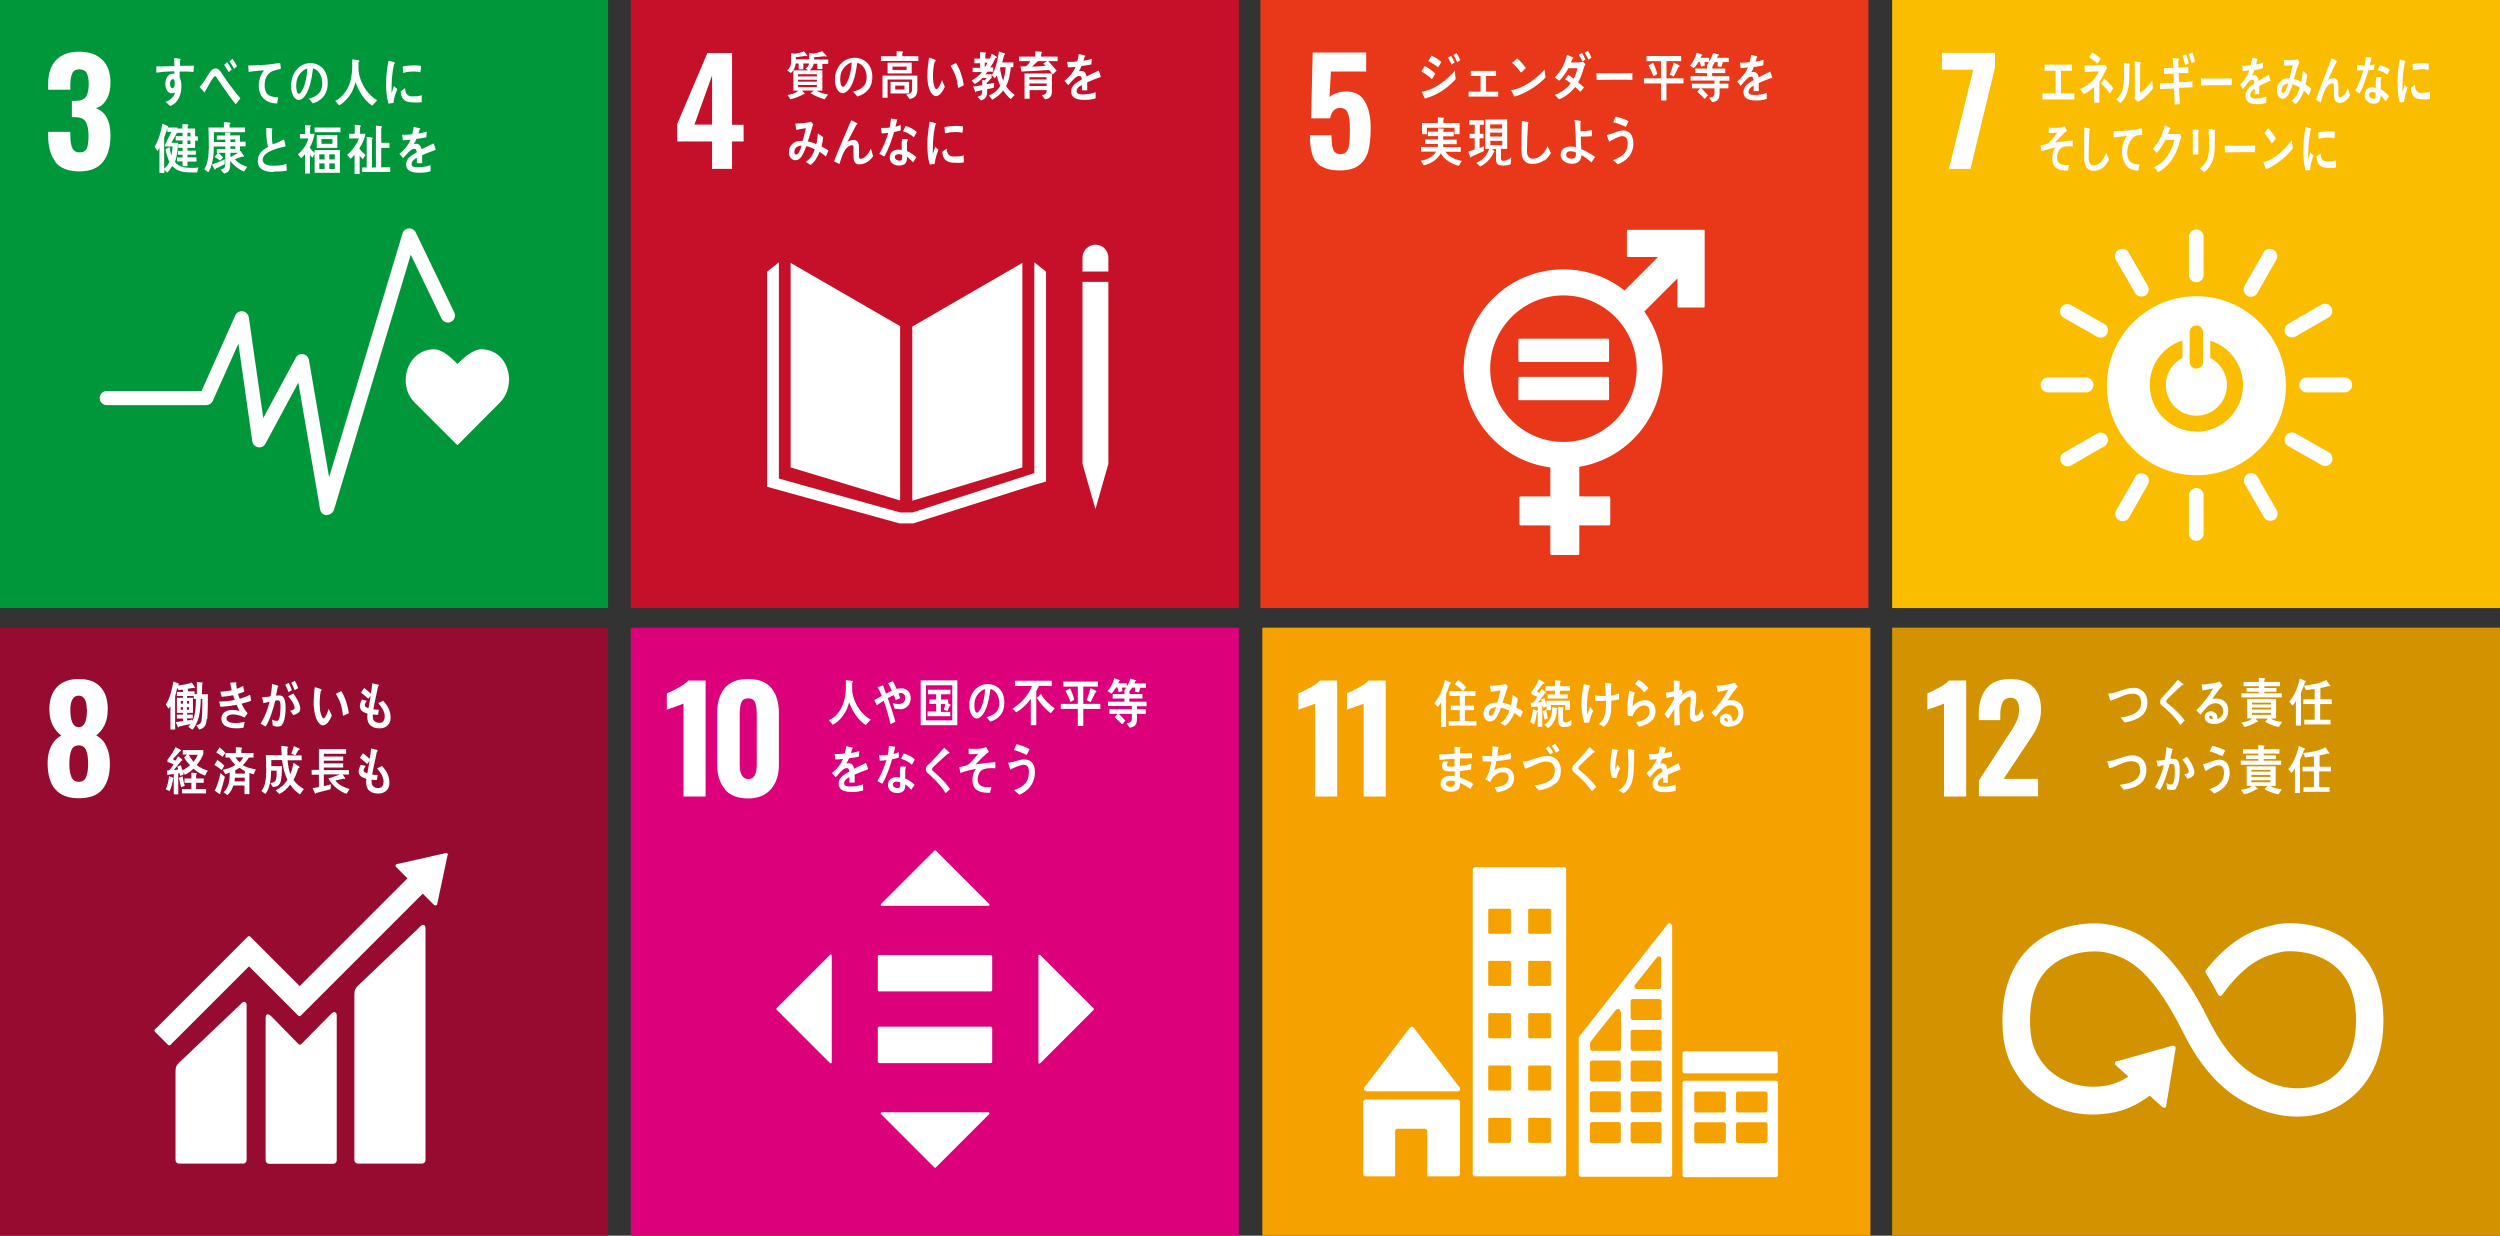 <?xml version="1.0" encoding="UTF-8"?>
<svg id="_レイヤー_2" data-name="レイヤー 2" xmlns="http://www.w3.org/2000/svg" viewBox="0 0 127.62 63.08">
  <rect x="0" y="0" width="127.62" height="63.08" fill="#333333" stroke="none"/>
  <defs>
    <style>
      .cls-1 {
        fill: #fabd00;
      }

      .cls-1, .cls-2, .cls-3, .cls-4, .cls-5, .cls-6, .cls-7, .cls-8, .cls-9 {
        stroke-width: 0px;
      }

      .cls-2 {
        fill: #c60f28;
      }

      .cls-3 {
        fill: #e83819;
      }

      .cls-4 {
        fill: #dc007a;
      }

      .cls-5 {
        fill: #f5a200;
      }

      .cls-6 {
        fill: #970b31;
      }

      .cls-7 {
        fill: #fff;
      }

      .cls-8 {
        fill: #00973b;
      }

      .cls-9 {
        fill: #d39200;
      }
    </style>
  </defs>
  <g id="news">
    <g>
      <g>
        <rect class="cls-8" width="31.04" height="31.04"/>
        <path class="cls-7" d="M2.83,8.25c-.25-.31-.37-.75-.37-1.32v-.2h1.13v.2c0,.3.04.52.11.65.07.13.19.2.37.2s.3-.07.36-.2c.06-.13.09-.35.09-.65s-.05-.55-.14-.71c-.09-.15-.26-.23-.51-.24-.01,0-.08,0-.2,0v-.83h.18c.25,0,.43-.07.53-.2.1-.14.15-.36.15-.67,0-.25-.04-.44-.11-.56-.07-.12-.2-.18-.38-.18-.17,0-.29.07-.35.2-.06.13-.1.33-.1.58v.26h-1.13v-.32c0-.52.14-.92.41-1.2.28-.28.66-.42,1.17-.42s.91.14,1.18.41c.28.27.42.66.42,1.18,0,.34-.07.63-.21.86-.14.23-.32.38-.54.43.5.19.75.65.75,1.4,0,.57-.13,1.02-.38,1.34-.25.32-.66.49-1.21.49s-.97-.16-1.22-.47Z"/>
        <g>
          <path class="cls-7" d="M25.99,19.42c0-.88-.56-1.59-1.42-1.59-.43,0-.94.47-1.22.75-.28-.29-.76-.75-1.19-.75-.85,0-1.45.71-1.45,1.59,0,.44.17.84.45,1.12h0l2.19,2.19,2.18-2.19h0c.28-.29.45-.69.45-1.13Z"/>
          <path class="cls-7" d="M16.69,26.3s-.01,0-.02,0c-.17-.01-.3-.13-.33-.3l-1.11-6.47-1.68,3.12c-.07.14-.23.21-.38.18-.15-.03-.27-.15-.29-.3l-.71-4.99-1.31,2.93c-.06.13-.19.21-.33.21h-5.08c-.2,0-.36-.16-.36-.36s.16-.36.36-.36h4.84l1.72-3.86c.07-.15.22-.23.38-.21.16.02.28.15.31.3l.74,5.15,1.66-3.08c.07-.14.22-.21.37-.18.15.02.27.14.3.29l1.03,5.99,3.75-12.45c.04-.14.17-.24.32-.25.15-.01.29.07.35.2l1.97,4.09c.09.18.01.39-.17.48-.18.09-.39.01-.48-.17l-1.57-3.26-3.92,13.02c-.05.15-.19.26-.34.26Z"/>
        </g>
        <g>
          <path class="cls-7" d="M20.08,5.26c-.08,0-.16.02-.25.03-.1-.33-.12-.68-.12-1.03,0-.39.05-.78.12-1.16l.2.05s.07.01.1.03c.01,0,.03.01.03.04s-.02.04-.04.04c-.09.38-.13.81-.13,1.21,0,.1,0,.19,0,.29.04-.12.08-.25.12-.37.06.05.11.11.17.16-.1.24-.17.46-.2.74ZM21.52,5.21c-.12.03-.29.03-.41.02-.32-.01-.62-.06-.66-.56.08-.06.15-.12.23-.17,0,.28.13.41.34.42.17,0,.35,0,.51-.06,0,.12,0,.24,0,.36ZM21.46,3.69c-.17-.04-.35-.05-.52-.03-.12,0-.24.03-.36.06,0-.1-.02-.22-.03-.32.17-.05.34-.05.51-.06.14-.01.28,0,.43.02,0,.11-.01.22-.03.33Z"/>
          <path class="cls-7" d="M9.86,3.67c-.09,0-.19-.01-.28-.02-.14,0-.28,0-.41,0,0,.1,0,.2,0,.3.07.13.09.29.09.44,0,.46-.18.88-.57,1.02-.08-.07-.17-.14-.25-.21.21-.05.43-.23.5-.48-.06.04-.12.04-.19.04-.2,0-.31-.25-.31-.47,0-.27.13-.53.37-.53.03,0,.06,0,.09.01,0-.04,0-.09,0-.13-.16,0-.31.01-.47.02-.15.01-.3.03-.45.05,0-.11,0-.21,0-.32.31,0,.61,0,.92-.02,0-.14-.01-.27-.01-.41.07,0,.14.02.21.03.03,0,.06,0,.09.01.02,0,.03,0,.03.03s-.02.05-.03.06c0,.09,0,.18,0,.27.24,0,.47,0,.71-.01l-.02.31ZM8.83,4.04c-.11,0-.15.12-.15.24,0,.09.03.22.12.22.1,0,.12-.15.12-.25,0-.07,0-.21-.09-.21Z"/>
          <path class="cls-7" d="M12.02,5.31c-.12-.16-.25-.32-.37-.49-.14-.21-.29-.42-.43-.62-.05-.07-.1-.14-.14-.21-.03-.04-.06-.1-.1-.1-.06,0-.12.12-.16.17-.05.07-.09.15-.13.22-.08.13-.15.26-.22.38h0s0,.06-.03.06l-.25-.28c.09-.11.19-.23.27-.35.09-.13.16-.28.26-.41.09-.12.16-.19.29-.19.1,0,.16.06.23.14.05.06.1.14.14.21.11.15.22.31.32.46.17.23.39.5.57.72l-.23.3ZM11.68,3.69c-.07-.13-.15-.25-.24-.38l.16-.14c.08.12.16.25.23.38l-.15.13ZM11.95,3.51c-.07-.13-.15-.26-.24-.38l.16-.13c.08.12.16.25.23.38l-.15.13Z"/>
          <path class="cls-7" d="M14.31,3.52c-.1.02-.22.05-.34.09-.28.08-.47.37-.46.74,0,.56.35.61.69.61-.02.1-.03.21-.05.32-.01,0-.03,0-.05,0-.15,0-.31-.04-.45-.11-.27-.13-.44-.42-.44-.79,0-.35.12-.6.27-.79-.25.02-.54.04-.79.08-.01-.14,0-.22-.02-.33.44,0,.87-.02,1.3-.08.1-.02.28-.04.33-.05.01.04.04.25.04.28,0,.02-.03.02-.05.03Z"/>
          <path class="cls-7" d="M15.97,5.28c-.07-.08-.13-.17-.2-.24.35-.11.68-.26.68-.79,0-.36-.17-.68-.47-.76-.06.48-.18,1.25-.53,1.53-.06.05-.13.09-.21.09-.09,0-.18-.08-.24-.16-.1-.15-.14-.37-.14-.57,0-.68.45-1.16.98-1.16.49,0,.89.36.89,1.01,0,.61-.33.92-.77,1.05ZM15.18,4c-.04.12-.06.25-.06.38,0,.11.02.41.14.41.04,0,.08-.05.11-.09.21-.27.3-.84.32-1.2-.2.04-.43.27-.51.5Z"/>
          <path class="cls-7" d="M18.99,5.39c-.38-.25-.68-.72-.84-1.2-.04.12-.07.24-.12.36-.11.26-.29.5-.49.67-.07.06-.15.12-.23.16l-.2-.23c.09-.04.19-.11.27-.18.3-.26.49-.63.56-1.08.05-.28.04-.57.04-.86l.32.04s.04.01.04.04c0,.03-.02.04-.04.05,0,.11,0,.22,0,.34,0,.37.17.78.36,1.06.14.21.39.45.59.56l-.24.27Z"/>
          <path class="cls-7" d="M10.03,8.8c-.1,0-.21,0-.31,0-.34,0-.67-.04-.93-.33-.07.13-.15.24-.25.34l-.15-.13v.15h-.25v-1.29c-.03.06-.06.12-.1.17l-.15-.23c.19-.27.35-.82.4-1.17l.28.13s.02.01.02.03c0,.02-.01.03-.02.04h.49v.22l-.31.56h.34c-.02.33-.04.66-.16.97.19.28.56.31.84.31.12,0,.24,0,.36-.02l-.07.26ZM8.42,7.49v-.09l.33-.67h-.21v-.19c-.04.17-.1.33-.16.49v1.58c.11-.09.2-.2.26-.34-.08-.21-.15-.42-.19-.65.07-.04.14-.08.21-.11.02.15.05.31.09.45.03-.16.05-.32.06-.48h-.4ZM9.96,7.17v.38h-.39v.14h.43v.21h-.43v.13h.46v.22h-.46v.23h-.25v-.24h-.28v-.2h.28v-.14h-.24v-.2h.24v-.15h-.22v-.2h.22v-.18h-.35v-.22h.35v-.17h-.33v-.22h.32v-.23l.27.02s.04.01.04.04c0,.02-.03.04-.04.05v.12h.38v.4h.14v.22h-.14ZM9.72,6.78h-.15v.18h.15v-.18ZM9.72,7.17h-.15v.18h.15v-.18Z"/>
          <path class="cls-7" d="M12.47,8.76c-.26-.1-.53-.3-.72-.55,0,.06,0,.13,0,.19,0,.29-.07.4-.31.46l-.18-.2c.18-.05.24-.08.24-.32v-.54h-.36c.09.08.17.15.25.24l-.15.16c-.09-.07-.19-.13-.28-.19l.15-.2h-.04v-.2h.43v-.13h-.59c0,.1,0,.2,0,.29-.02.32-.1.78-.28,1.03-.07-.05-.13-.11-.2-.16.21-.33.23-.84.23-1.24,0-.3-.01-.59-.02-.89h.79v-.27c.09,0,.2,0,.29.02.02,0,.04,0,.04.03s-.02.04-.04.05v.17h.79v.24h-1.59c0,.17,0,.33,0,.5h.58v-.12h-.43v-.21h.42v-.15h.24s.04.02.04.05c0,.02-.02.04-.03.04v.05h.51v.32h.29v.24h-.29v.25l.02-.02.17.24s.01.02.01.04c0,.02-.01.03-.03.03s-.04-.01-.05-.02c-.13.04-.25.09-.38.13.15.21.41.32.63.4l-.16.23ZM11.45,8.39c-.14.08-.29.15-.43.21,0,.02-.02.06-.04.06-.01,0-.02-.01-.03-.02l-.13-.24c.22-.08.44-.16.65-.27v.26ZM12.01,7.12h-.25v.13h.25v-.13ZM12.01,7.47h-.25v.13h.25v-.13ZM11.76,7.8v.22c.13-.07.27-.14.4-.22h-.4Z"/>
          <path class="cls-7" d="M13.99,8.78c-.32,0-.83-.05-.83-.57,0-.38.27-.57.52-.71-.08-.31-.09-.64-.09-.97.07,0,.14.01.2.02.03,0,.07,0,.1.01.01,0,.02,0,.02.02,0,.01,0,.02-.02.03-.01.08-.01.17-.01.25,0,.1,0,.42.04.49,0,0,.01,0,.02,0,.09,0,.48-.19.56-.24.03.12.06.24.08.36-.28.07-1.17.24-1.17.69,0,.25.33.3.49.3.25,0,.48,0,.72-.1,0,.12.02.23.02.35-.22.04-.44.05-.67.05Z"/>
          <path class="cls-7" d="M16.06,8.83v-.98l-.11.21c-.05-.05-.09-.11-.13-.16v.96h-.25v-.99c-.06.08-.13.15-.2.21l-.16-.2c.22-.18.46-.5.53-.81h-.43v-.23h.26v-.46l.26.02s.04,0,.04.03-.02.04-.04.04v.36h.23c-.04.25-.13.49-.25.7.05.1.17.21.25.28v-.15h1.29v1.16h-1.29ZM16.06,6.75v-.24h1.32v.24h-1.32ZM16.17,7.55v-.65h1.05v.65h-1.05ZM16.57,7.88h-.27v.26h.27v-.26ZM16.57,8.34h-.27v.29h.27v-.29ZM16.97,7.1h-.56v.24h.56v-.24ZM17.09,7.88h-.28v.26h.28v-.26ZM17.09,8.34h-.28v.29h.28v-.29Z"/>
          <path class="cls-7" d="M18.35,7.59h0c.09.13.2.23.31.32l-.14.22c-.06-.06-.11-.11-.16-.17v.92h-.26v-.98c-.06.08-.13.15-.21.21l-.17-.21c.22-.17.51-.55.6-.83h-.5v-.24h.29v-.46l.28.03s.03.02.03.04c0,.02-.02.04-.04.04v.35h.28c-.04.24-.19.56-.32.75ZM18.49,8.79v-.24h.23v-1.56l.27.03s.04.02.04.04c0,.03-.03.04-.04.05v1.44h.2v-2.14l.27.03s.04.01.04.04-.03.04-.04.05v.76h.42v.26h-.42v.99h.46v.24h-1.41Z"/>
          <path class="cls-7" d="M22.21,7.68s-.02,0-.03-.01c-.16.06-.48.18-.63.25v.41h-.27s0-.08,0-.12v-.15c-.18.08-.27.19-.27.32,0,.11.1.16.31.16.23,0,.43-.03.66-.11v.31c-.21.07-.43.08-.58.08-.45,0-.67-.14-.67-.43,0-.14.06-.27.19-.38.08-.07.19-.15.35-.23,0-.12-.04-.18-.11-.18-.08,0-.16.03-.23.1-.05.04-.1.1-.18.18-.08.09-.14.16-.17.19-.04-.05-.1-.12-.19-.22.26-.2.45-.44.57-.72-.12.02-.26.03-.4.03,0-.1-.02-.19-.04-.28.21,0,.39,0,.52-.03.03-.08.05-.2.08-.37l.31.07s.03.02.03.03-.01.03-.04.04c-.01.05-.03.11-.06.2.1-.01.26-.05.43-.1l-.03.29c-.13.03-.29.05-.5.08-.03.08-.08.18-.14.27.05-.02.1-.02.13-.02.14,0,.23.09.27.28.18-.1.39-.19.62-.3l.1.3s0,.03-.03.03Z"/>
        </g>
      </g>
      <g>
        <rect class="cls-6" y="32.04" width="31.04" height="31.04"/>
        <path class="cls-7" d="M2.43,38.95c0-.33.06-.62.18-.86.12-.24.29-.42.52-.54-.18-.13-.33-.31-.44-.53-.11-.22-.17-.49-.17-.81,0-.49.13-.87.39-1.14.26-.27.63-.41,1.11-.41s.85.13,1.1.4c.25.27.38.64.38,1.12,0,.33-.05.61-.16.83-.11.22-.25.4-.43.53.23.12.4.3.52.56.12.25.18.55.18.9,0,.55-.13.98-.38,1.29-.25.31-.66.46-1.21.46-1.06,0-1.59-.6-1.59-1.8ZM4.4,39.65c.07-.17.1-.39.1-.65,0-.29-.03-.52-.1-.69-.07-.17-.19-.26-.38-.26s-.32.09-.38.26c-.07.17-.1.4-.1.69,0,.26.03.48.1.65.07.17.19.26.38.26s.32-.09.38-.26ZM4.43,36.21c0-.21-.03-.38-.1-.51-.07-.12-.17-.19-.31-.19s-.25.06-.32.19c-.07.12-.11.29-.11.51,0,.61.14.91.43.91s.42-.3.42-.91Z"/>
        <g>
          <path class="cls-7" d="M21.44,47.31l-3.17,3.01c-.12.12-.18.21-.18.45v8.45c0,.1.08.18.18.18h3.27c.1,0,.18-.08.18-.18v-11.84c0-.1-.08-.28-.28-.08"/>
          <path class="cls-7" d="M12.31,51.24l-3.17,3.01c-.12.12-.18.21-.18.45v4.52c0,.1.08.18.18.18h3.27c.1,0,.18-.08.18-.18v-7.91c0-.1-.08-.28-.28-.08"/>
          <path class="cls-7" d="M22.88,43.65s0-.05-.03-.07c-.02-.02-.04-.02-.06-.03h-.02s-.03,0-.03,0l-2.43.55h-.04s-.03.02-.05.03c-.04.04-.04.09,0,.13l.03.03.55.55-5.5,5.5-2.54-2.54s-.07-.03-.1,0l-.69.69s0,0,0,0l-4.07,4.07s-.03.08,0,.1l.69.69s.07.03.1,0l4.02-4.02,1.84,1.84s0,0,0,0l.69.69s.07.03.1,0l6.24-6.24.58.58s.09.04.13,0c.02-.02.03-.04.03-.06h0s.53-2.49.53-2.49v-.03Z"/>
          <path class="cls-7" d="M16.89,51.77l-1.53,1.55s-.07.02-.1,0l-1.39-1.42c-.25-.25-.31-.05-.31.05v7.28c0,.1.08.18.18.18h3.27c.1,0,.18-.08.18-.18v-7.4c0-.1-.08-.28-.3-.06"/>
        </g>
        <g>
          <path class="cls-7" d="M10.55,36.71c-.02.32-.11.46-.38.53l-.15-.22c.19-.04.26-.09.28-.33.03-.33.03-.67.03-1.01h-.08c-.01.31-.03.62-.1.92-.06.22-.18.5-.33.65l-.21-.15s.09-.09.12-.14c-.2.04-.4.08-.59.13,0,.02-.01.04-.03.04-.02,0-.03-.02-.04-.04l-.1-.23c.12-.01.24-.03.37-.05v-.13h-.31v-.2h.31v-.09h-.31v-.77h.31v-.09h-.31v-.21h.31v-.11c-.07,0-.15.01-.23.02l-.06-.12c-.03.1-.05.21-.08.31,0,.02-.03.1-.03.11v1.71h-.24v-1.2c-.03.05-.06.1-.09.14l-.15-.22c.21-.28.33-.81.39-1.17l.27.1s.02.02.02.03c0,.02-.03.03-.04.03v.04c.17-.02.53-.07.69-.15l.17.26s-.02.03-.03.03c-.01,0-.03,0-.04-.02-.1.02-.2.03-.3.05v.13h.34v.14h.12v-.62l.26.03s.04.01.04.04c0,.02-.02.04-.03.05,0,.17-.01.34-.02.51.1,0,.2,0,.31,0,0,.42,0,.84-.03,1.26ZM9.34,35.78h-.11v.14h.11v-.14ZM9.34,36.1h-.11v.13h.11v-.13ZM9.65,35.78h-.1v.14h.1v-.14ZM9.65,36.1h-.11v.13h.11v-.13ZM9.89,35.69v-.16h-.34v.09h.3v.77h-.3v.09h.29v.19h-.29v.11c.09-.01.18-.03.27-.05v.09c.16-.33.18-.76.18-1.14h-.12Z"/>
          <path class="cls-7" d="M12.34,35.94c.08.18.18.34.3.47-.05.08-.1.15-.16.22-.2-.11-.4-.16-.62-.16-.09,0-.3.05-.3.19,0,.23.31.25.46.25.17,0,.31-.03.47-.06-.02.1-.04.2-.06.3-.11.02-.22.03-.33.03-.29,0-.8-.04-.8-.5,0-.33.32-.44.56-.44.14,0,.23.02.36.05-.05-.1-.09-.2-.14-.31-.26.05-.56.09-.83.1l-.06-.27c.26,0,.53-.02.79-.08-.03-.08-.05-.16-.08-.24-.19.04-.38.07-.58.08-.03-.08-.05-.17-.07-.26.19-.01.39-.03.58-.07-.03-.13-.06-.26-.08-.39.09,0,.19-.02.28-.02h0s.04,0,.04.03c0,.02-.01.03-.02.04.01.09.03.18.04.26.11-.03.22-.09.32-.15.02.1.04.2.06.3-.1.04-.21.08-.32.11.02.09.05.17.09.25.18-.05.36-.12.53-.2.02.1.03.2.05.3-.16.07-.33.11-.49.15Z"/>
          <path class="cls-7" d="M14.4,37.01c-.07.07-.17.08-.26.08-.08,0-.15-.02-.22-.06,0-.1-.02-.2-.03-.3.08.05.16.07.25.07.18,0,.18-.6.18-.75,0-.11,0-.3-.13-.3-.05,0-.09.01-.14.02-.09.39-.28,1-.49,1.32-.09-.05-.17-.1-.26-.14.21-.33.37-.74.46-1.13-.11.02-.21.05-.31.08,0-.03-.07-.29-.07-.29,0-.01.02-.02.02-.02.02,0,.04,0,.06,0,.12,0,.24-.02.35-.05.04-.21.07-.42.08-.63.07.02.13.04.2.06.03.01.06.02.09.03.01,0,.03.01.03.03,0,.02-.02.02-.03.03-.03.15-.06.3-.09.45.05,0,.09-.01.14-.01.16,0,.25.05.3.23.04.12.05.28.05.41,0,.24-.03.7-.2.87ZM14.73,35.33c-.05-.13-.11-.26-.17-.38l.18-.09c.06.12.11.24.16.37l-.17.1ZM14.97,36.5c-.05-.08-.11-.15-.16-.22.07-.01.23-.05.23-.15,0-.17-.22-.48-.33-.59.09-.04.17-.09.26-.14.14.17.36.55.36.79,0,.2-.23.27-.36.32ZM15.04,35.23c-.05-.13-.11-.26-.17-.38l.18-.1c.07.12.13.24.17.38l-.18.1Z"/>
          <path class="cls-7" d="M16.51,37.03c-.07,0-.13-.02-.18-.07-.21-.19-.28-.57-.31-.87-.02-.24,0-.49.02-.73,0-.09.01-.18.03-.28.07.02.27.07.33.11,0,0,.02.02.02.03,0,.03-.02.05-.04.05-.04.14-.06.39-.06.54,0,.11,0,.22.01.34,0,.12.03.24.07.35.02.05.06.17.11.17.11,0,.23-.37.27-.48l.16.33c-.06.18-.24.49-.42.5ZM17.51,36.55c-.04-.43-.14-.78-.37-1.13.09-.04.18-.1.28-.14.2.3.34.76.39,1.13-.1.05-.2.09-.3.13Z"/>
          <path class="cls-7" d="M19.38,37.18c-.32,0-.63-.13-.63-.56,0-.06,0-.13.01-.19-.17-.06-.39-.13-.39-.38,0-.11.06-.25.1-.34.09.02.17.05.26.06-.04.05-.11.16-.11.23,0,.09.13.13.19.15.04-.21.08-.42.11-.63-.04.05-.08.1-.12.15-.12-.11-.24-.22-.37-.31.05-.08.1-.16.16-.24.12.09.23.19.34.29.04-.17.06-.35.07-.53.07.01.15.04.22.05.03,0,.06.01.09.02.02,0,.03.01.03.03,0,.03-.03.06-.04.07-.02.06-.03.12-.04.18-.03.13-.05.25-.08.38-.04.2-.09.4-.12.6.09.02.18.02.28.02l-.04.26c-.09,0-.18,0-.27-.02,0,.04,0,.08,0,.12,0,.22.16.31.33.31.19,0,.28-.12.28-.34,0-.26-.19-.5-.33-.67.09-.03.17-.08.25-.12.22.24.38.5.38.87,0,.36-.26.54-.54.54Z"/>
          <path class="cls-7" d="M8.84,39.77c-.04.19-.09.46-.19.62l-.19-.1c.09-.19.15-.45.17-.67l.21.08s.02.02.02.04c0,.01-.02.02-.02.03ZM10.49,39.6c-.22-.07-.43-.19-.61-.36-.14.13-.28.23-.44.31l-.09-.14.03.12c-.06.03-.12.05-.18.08-.01-.05-.02-.09-.04-.14h-.06v1.08h-.23v-1.04c-.11.01-.22.03-.33.05l-.02-.23s.09,0,.13-.01c.08-.1.15-.2.21-.3-.1-.05-.2-.1-.31-.12v-.12c.16-.19.3-.41.41-.64.08.03.16.08.23.12.02.01.05.03.05.06,0,.03-.04.03-.05.03-.12.14-.24.28-.37.4.05.03.09.06.14.08.04-.07.09-.14.12-.22.04.02.23.14.23.19,0,.03-.03.03-.05.03-.13.16-.25.32-.39.48.08,0,.15-.02.23-.03-.01-.05-.03-.09-.05-.14.06-.02.12-.05.18-.08.03.09.05.18.08.26.13-.06.29-.16.39-.26-.11-.12-.22-.24-.3-.39l.15-.15h-.22v-.23h1.05v.2c-.07.2-.21.41-.34.56.14.13.4.23.57.29-.05.08-.1.16-.14.25ZM9.25,40.19c-.05-.16-.08-.32-.12-.48l.19-.08c.03.16.06.32.11.48l-.19.09ZM9.29,40.5v-.22h.48v-.32h-.35v-.22h.35v-.3c.06,0,.12.01.18.02.03,0,.05,0,.08.01.01,0,.02.01.02.03,0,.02-.02.04-.04.04v.2h.39v.22h-.39v.32h.51v.22h-1.24ZM9.64,38.53c.06.13.15.25.24.36.08-.1.16-.23.21-.36h-.44Z"/>
          <path class="cls-7" d="M11.32,39.31c-.12-.09-.25-.19-.38-.26l.16-.26c.09.06.28.22.35.3l-.13.22ZM11.24,40.48s.01.03.01.04c0,.01-.01.02-.02.02-.02,0-.24-.15-.27-.18.13-.23.24-.63.3-.9l.22.2c-.07.27-.15.54-.23.81ZM11.37,38.64c-.11-.08-.22-.17-.33-.23l.17-.26c.07.06.24.21.29.28l-.14.21ZM12.96,39.53c-.08-.02-.15-.05-.23-.07v1.08h-.25v-.44h-.57c-.07.2-.15.36-.3.49l-.2-.15c.28-.23.32-.63.32-1-.08.03-.15.06-.23.08l-.13-.22c.21-.05.45-.11.64-.25-.11-.11-.21-.24-.3-.38h-.2v-.23h.53v-.3l.28.02s.04.02.04.04c0,.03-.03.04-.04.04v.2h.62v.23h-.24c-.08.15-.19.27-.3.39.16.11.47.19.66.21l-.12.27ZM12.49,39.7h-.5c0,.06-.01.12-.02.19h.52v-.19ZM12.49,39.36c-.09-.05-.18-.11-.26-.17-.07.05-.15.09-.22.13,0,.06,0,.11,0,.17h.49v-.13ZM12.02,38.66c.06.09.13.18.21.25.08-.06.14-.15.19-.25h-.41Z"/>
          <path class="cls-7" d="M15.31,40.55c-.21-.14-.35-.28-.5-.5-.15.21-.34.38-.55.48l-.19-.18c.24-.13.45-.28.6-.55-.15-.31-.23-.65-.27-1h-.55c0,.11,0,.21,0,.31h.54c0,.2,0,.41-.03.61-.04.33-.15.44-.43.46l-.13-.21c.28-.03.31-.14.32-.45v-.18s-.28,0-.28,0c0,.38-.06.91-.29,1.19l-.21-.15c.23-.27.25-.72.25-1.09,0-.24-.01-.49-.02-.74h.81c-.01-.16-.02-.32-.02-.48l.3.04s.05.01.05.04c0,.02-.03.05-.04.06,0,.07,0,.13,0,.19,0,.05,0,.11,0,.16h.73v.25h-.72c.02.24.06.48.14.71.08-.17.13-.39.16-.58l.28.18s.03.03.03.05c0,.03-.05.04-.06.04-.07.21-.14.42-.25.6.14.21.33.35.53.47l-.19.27ZM15.24,38.28c-.05.09-.11.18-.16.27l-.21-.07c.05-.13.09-.26.13-.39l.26.11s.04.02.04.05c0,.03-.04.04-.06.04Z"/>
          <path class="cls-7" d="M17.68,40.52c-.37-.13-.7-.4-.92-.78.19-.06.39-.12.58-.21h-.81v.6l.37-.09-.03.25c-.24.06-.49.13-.73.19,0,.02-.02.04-.04.04,0,0-.02,0-.02-.02l-.12-.27c.11-.02.22-.03.32-.05v-.63h-.37v-.25h.37v-1.06h1.39v.24h-1.14v.14h.99v.21h-.99v.14h.99v.21h-.99v.13h1.28v.23h-.31l.12.19s-.02.04-.03.04c-.01,0-.03,0-.04-.02-.14.03-.28.06-.43.09.14.23.51.38.73.44l-.17.25Z"/>
          <path class="cls-7" d="M19.32,40.51c-.32,0-.63-.13-.63-.56,0-.06,0-.13.01-.19-.17-.06-.39-.13-.39-.38,0-.11.06-.25.1-.34.09.02.17.04.26.06-.04.05-.11.16-.11.23,0,.09.13.13.19.15.04-.21.08-.42.11-.63-.04.05-.08.1-.12.15-.12-.11-.24-.22-.37-.31.05-.08.1-.16.16-.24.12.09.23.19.34.29.04-.17.06-.35.07-.53.07.01.15.03.22.05.03,0,.06.01.09.02.02,0,.03.01.03.03,0,.03-.03.06-.04.07-.02.06-.03.12-.04.18-.03.13-.05.25-.08.38-.04.2-.09.4-.12.6.09.02.18.02.28.02l-.04.26c-.09,0-.18,0-.27-.02,0,.04,0,.08,0,.12,0,.22.16.31.33.31.19,0,.28-.12.28-.34,0-.26-.19-.5-.33-.67.09-.03.17-.08.25-.12.22.24.38.5.38.87,0,.36-.26.53-.54.54Z"/>
        </g>
      </g>
      <g>
        <rect class="cls-2" x="32.2" width="31.04" height="31.04"/>
        <path class="cls-7" d="M36.35,7.22h-1.78v-.89l1.54-3.62h1.26v3.66h.59v.85h-.59v1.4h-1.02v-1.4ZM36.35,6.36v-2.51l-.9,2.51h.9Z"/>
        <g>
          <polygon class="cls-7" points="45.95 16.65 40.36 13.42 40.36 23.86 45.95 25.55 45.95 16.65"/>
          <polygon class="cls-7" points="46.57 16.67 46.57 25.56 52.19 23.86 52.19 13.42 46.57 16.67"/>
          <polygon class="cls-7" points="55.43 23.68 55.26 23.68 55.92 25.99 56.58 23.68 56.42 23.68 56.58 23.68 56.58 14.39 56.42 14.39 56.26 14.39 56.08 14.39 55.75 14.39 55.59 14.39 55.43 14.39 55.26 14.39 55.26 23.68 55.43 23.68"/>
          <polygon class="cls-7" points="53.4 13.87 52.8 13.39 52.8 24.15 46.58 26.16 46.29 26.16 46.24 26.16 45.95 26.16 39.76 24.43 39.76 13.39 39.16 13.87 39.16 24.85 45.92 26.72 46.24 26.72 46.29 26.72 46.61 26.72 52.84 24.74 53.4 24.58 53.4 13.87"/>
          <path class="cls-7" d="M56.58,13.15c0-.37-.3-.66-.66-.66s-.66.3-.66.66v.71h1.32v-.71Z"/>
        </g>
        <g>
          <path class="cls-7" d="M41.01,3.25v.29s-.24,0-.24,0v-.3h-.15c-.02.2-.11.37-.25.49l-.19-.14c.2-.16.2-.31.2-.57,0-.1,0-.2,0-.3l.21.02c.11-.02.36-.07.45-.12l.18.22s-.02.03-.04.03c-.02,0-.03,0-.05-.02-.17.03-.33.05-.5.07,0,.04,0,.07,0,.11h.81v.21h-.43ZM41.98,3.27v.26h-.26v-.28h-.18c-.03.14-.11.27-.21.34h.65v1.04h-.27c.13.11.4.17.56.19l-.17.25c-.25-.07-.49-.17-.72-.31.05-.05.11-.09.16-.14h-.6s.14.14.14.16c0,.02-.02.03-.03.03,0,0-.02,0-.03,0-.21.11-.44.21-.67.26l-.15-.22c.2-.04.39-.07.55-.22h-.25v-1.04h.75s-.09-.06-.13-.09c.15-.1.19-.2.19-.4,0-.13,0-.26,0-.39l.21.02c.11-.01.33-.06.45-.12l.21.22s.02.02.02.04c0,.02-.03.02-.04.02-.02,0-.04,0-.06-.02-.18.02-.36.04-.54.05,0,.04,0,.08,0,.12h.72v.22h-.29ZM41.7,3.79h-.96v.11h.96v-.11ZM41.7,4.07h-.96v.1h.96v-.1ZM41.7,4.34h-.96v.11h.96v-.11Z"/>
          <path class="cls-7" d="M43.75,4.91c-.07-.08-.13-.16-.2-.23.36-.1.69-.25.69-.75,0-.34-.18-.65-.48-.72-.06.46-.18,1.19-.54,1.46-.07.05-.13.09-.21.09-.09,0-.18-.07-.24-.15-.11-.14-.15-.36-.15-.55,0-.65.46-1.11,1-1.11.5,0,.91.35.91.97,0,.58-.33.88-.78,1.01ZM42.95,3.68c-.04.11-.06.24-.06.36,0,.11.02.39.15.39.05,0,.08-.05.11-.09.21-.26.31-.8.33-1.15-.2.04-.44.26-.52.48Z"/>
          <path class="cls-7" d="M44.97,3.11v-.24h.8v-.26l.29.02s.04,0,.04.03c0,.02-.02.04-.04.05v.16h.82v.24h-1.9ZM46.43,5.05l-.17-.22c.16-.03.3-.05.3-.28v-.49h-1.25v.93h-.26v-1.13h1.78v.71c0,.31-.14.44-.39.48ZM45.31,3.75v-.55h1.23v.55h-1.23ZM45.46,4.77v-.59h.95v.59h-.95ZM46.28,3.4h-.72v.17h.72v-.17ZM46.17,4.37h-.47v.2h.47v-.2Z"/>
          <path class="cls-7" d="M47.79,4.91c-.07,0-.13-.03-.18-.08-.2-.2-.26-.58-.27-.88,0-.24.01-.49.05-.73.01-.09.02-.18.04-.28.07.02.26.08.32.12,0,0,.02.02.02.03,0,.03-.03.05-.05.05-.05.14-.08.39-.09.54-.01.11,0,.22,0,.34,0,.12.02.24.06.36.02.05.05.17.11.17.11,0,.25-.36.29-.46l.14.34c-.07.18-.26.48-.44.48ZM48.91,4.48c-.05-.43-.16-.78-.39-1.12.09-.05.18-.1.28-.14.2.29.35.76.4,1.13-.1.05-.19.1-.29.14Z"/>
          <path class="cls-7" d="M50.83,2.94c-.08.17-.17.35-.28.5h.15v.22h-.29s-.07.09-.1.13h.31v.18c-.08.09-.16.18-.25.26v.07c.13-.02.25-.04.38-.07l-.02.25c-.11.03-.23.05-.34.07v.16c0,.25-.12.36-.32.42l-.17-.19c.2-.06.24-.09.24-.34-.1.02-.21.05-.31.07,0,.02-.02.04-.03.04-.01,0-.02-.01-.02-.02l-.1-.27c.15-.02.31-.05.46-.07,0-.08,0-.17,0-.26h.14s.06-.07.09-.11h-.21c-.12.12-.26.23-.4.31l-.16-.18c.2-.11.38-.25.53-.43h-.48v-.22h.38v-.23h-.29v-.24h.29v-.33l.27.02s.03,0,.03.03c0,.02-.02.04-.03.05v.23h.33l-.16.15c.06-.13.11-.26.15-.4l.25.15s.03.02.03.04c0,.03-.03.03-.05.03ZM50.27,3.2v.24c.05-.07.1-.15.14-.24h-.14ZM51.6,5.06c-.13-.1-.3-.3-.39-.44-.15.2-.36.37-.56.47l-.17-.21c.22-.09.45-.26.58-.5-.08-.17-.13-.35-.18-.53-.03.05-.06.1-.09.15l-.16-.17c.2-.31.32-.82.36-1.2l.29.09s.03.03.03.04c0,.02-.03.05-.05.05-.03.13-.07.25-.1.38h.57v.24h-.13c-.03.31-.09.69-.24.96.11.19.27.33.44.45l-.2.22ZM51.07,3.43l-.02.06c.03.22.08.43.16.63.07-.22.11-.45.13-.69h-.26Z"/>
          <path class="cls-7" d="M53.52,3.13c.14.16.29.31.42.48l-.2.19c-.06-.08-.12-.16-.19-.23-.47.04-.94.06-1.41.08l-.05-.26h.24s.06-.01.09-.04c.07-.06.12-.15.18-.23h-.58v-.23h.83v-.27l.32.02s.03.02.03.04c0,.02-.03.05-.05.05v.16h.84v.23h-.46ZM53.34,5.06l-.16-.2c.15-.03.25-.06.25-.26h-.87v.44h-.26v-1.29h1.4v.91c0,.27-.13.38-.35.41ZM52.55,3.94v.12h.87v-.12s-.87,0-.87,0ZM53.43,4.26h-.88v.13h.88v-.13ZM52.97,3.13c-.1.09-.19.19-.29.27.23,0,.46-.02.69-.04-.04-.04-.08-.08-.12-.12.07-.04.13-.07.2-.12h-.48Z"/>
          <path class="cls-7" d="M56.16,3.96s-.02,0-.03-.01c-.16.06-.48.18-.63.25v.41h-.27s0-.08,0-.12v-.15c-.18.08-.27.19-.27.32,0,.11.1.16.31.16.23,0,.43-.03.66-.11v.31c-.21.07-.43.08-.58.08-.45,0-.67-.14-.67-.43,0-.14.06-.27.19-.38.08-.07.19-.15.35-.23,0-.12-.04-.18-.11-.18-.08,0-.16.03-.23.1-.05.04-.1.1-.18.18-.08.09-.14.16-.17.19-.04-.05-.1-.12-.19-.22.26-.2.45-.44.57-.72-.12.02-.26.03-.4.03,0-.1-.02-.19-.04-.28.21,0,.39,0,.52-.03.03-.08.05-.2.08-.37l.31.07s.03.02.03.03-.01.03-.04.04c-.01.05-.03.11-.06.2.1-.01.26-.05.43-.1l-.03.29c-.13.03-.29.05-.5.08-.03.08-.08.18-.14.27.05-.02.1-.02.13-.02.14,0,.23.09.27.28.18-.1.39-.19.62-.3l.1.3s0,.03-.03.03Z"/>
          <path class="cls-7" d="M42.15,7.98c-.1-.08-.2-.16-.31-.23-.09.25-.27.55-.47.67l-.24-.16c.22-.13.38-.37.46-.64-.14-.07-.28-.13-.43-.16-.03.09-.07.19-.11.28-.1.22-.22.44-.45.44-.19,0-.33-.18-.33-.41,0-.29.2-.5.42-.56.09-.02.19-.03.28-.02.06-.17.13-.47.17-.65l-.49.09-.05-.32h.03c.16,0,.63-.04.77-.1.03.04.07.09.11.13-.05.17-.1.33-.15.5-.04.13-.08.25-.12.38.15.03.29.07.43.14.05-.18.07-.37.08-.55.09.06.18.12.27.19-.02.16-.04.33-.08.48.12.06.23.12.35.2-.04.1-.08.21-.13.31ZM40.55,7.76c0,.07.02.13.09.13.04,0,.07-.02.1-.05.07-.08.15-.29.18-.41-.16.01-.37.09-.37.33Z"/>
          <path class="cls-7" d="M43.85,8.39c-.3,0-.28-.32-.28-.57v-.25c0-.07,0-.16-.08-.16-.02,0-.04,0-.06.01-.34.1-.47.63-.58.96-.09-.05-.18-.1-.27-.15.09-.26.2-.51.31-.77.12-.28.24-.57.36-.85.07-.16.13-.32.21-.47.08.04.21.1.29.15,0,0,.02.01.02.03,0,.02-.02.03-.04.03-.15.26-.29.55-.43.82-.01.03-.03.05-.04.07.09-.05.2-.1.3-.1.22,0,.29.17.29.4,0,.14,0,.27,0,.41,0,.07,0,.16.09.16.1,0,.21-.09.29-.17.09-.1.17-.22.23-.35.04.13.07.25.11.38-.15.25-.43.42-.7.42Z"/>
          <path class="cls-7" d="M45.97,6.66c-.11.03-.22.06-.33.08-.12.41-.28.89-.5,1.25-.08-.04-.17-.09-.25-.14.19-.33.35-.7.46-1.07-.11.02-.23.03-.34.03-.01-.09-.03-.19-.04-.28.04,0,.08,0,.13,0,.1,0,.21,0,.32-.02.03-.15.05-.31.06-.46.11.02.21.03.32.05-.03.12-.05.25-.09.37.09-.02.18-.06.27-.09,0,.09,0,.19,0,.29ZM46.6,8.28c-.09-.1-.19-.2-.3-.27,0,.03,0,.06,0,.09-.01.27-.19.35-.39.35-.07,0-.15,0-.22-.03-.14-.05-.28-.19-.27-.38,0-.27.2-.4.42-.4.06,0,.13,0,.19.02,0-.13,0-.25,0-.38,0-.06.01-.12.03-.18h.21s.08-.01.08.02c0,0,0,0,0,.01-.03.05-.05.11-.05.16,0,.14,0,.28,0,.42.16.07.35.19.48.32-.06.09-.11.18-.18.26ZM46.04,7.9s-.11-.03-.16-.03c-.09,0-.2.03-.2.15,0,.12.13.18.22.18.08,0,.15-.02.15-.13,0-.06,0-.11,0-.17ZM46.65,7.01c-.16-.15-.36-.25-.55-.31l.13-.27c.2.06.41.15.57.31l-.15.27Z"/>
          <path class="cls-7" d="M47.71,8.37c-.08,0-.17.02-.25.03-.1-.33-.12-.68-.12-1.03,0-.39.05-.78.12-1.16l.2.05s.07.01.1.03c.01,0,.03.01.03.04s-.02.04-.04.04c-.09.38-.13.81-.13,1.2,0,.1,0,.19,0,.29.04-.12.08-.25.12-.37.06.05.12.11.17.16-.1.24-.17.46-.2.73ZM49.2,8.29c-.13.03-.29.03-.42.02-.33,0-.64-.06-.68-.56.08-.06.16-.12.23-.17,0,.28.13.41.35.41.17,0,.36,0,.52-.06,0,.12,0,.23,0,.35ZM49.14,6.78c-.18-.04-.35-.05-.53-.03-.12,0-.25.03-.37.06,0-.1-.02-.22-.03-.32.17-.05.35-.05.52-.06.14-.01.29,0,.43.02,0,.11-.01.22-.03.33Z"/>
        </g>
      </g>
      <g>
        <rect class="cls-4" x="32.2" y="32.04" width="31.04" height="31.04"/>
        <g>
          <path class="cls-7" d="M34.9,35.91c-.05.03-.21.09-.47.18-.2.07-.33.11-.39.14v-.84c.17-.06.37-.16.6-.29.24-.13.4-.25.5-.36h.88v5.92h-1.13v-4.75Z"/>
          <path class="cls-7" d="M37.02,40.3c-.27-.31-.41-.72-.41-1.25v-2.65c0-.54.13-.97.39-1.28.26-.31.66-.46,1.19-.46s.92.15,1.18.46c.26.31.39.73.39,1.28v2.65c0,.52-.14.93-.41,1.24-.27.31-.66.47-1.17.47s-.91-.15-1.18-.46ZM38.63,39.03v-2.61c0-.22-.03-.4-.08-.55-.06-.15-.17-.22-.35-.22-.19,0-.3.07-.36.22-.05.14-.08.33-.08.55v2.61c0,.49.15.74.44.74s.43-.25.43-.74Z"/>
        </g>
        <g>
          <g>
            <path class="cls-7" d="M50.59,52.41h-5.72s-.06.03-.06.07v1.72s.03.07.06.07h5.72s.06-.03.06-.07v-1.72s-.03-.07-.06-.07"/>
            <path class="cls-7" d="M50.59,48.75h-5.72s-.06.03-.06.07v1.72s.03.07.06.07h5.72s.06-.03.06-.07v-1.72s-.03-.07-.06-.07"/>
          </g>
          <g>
            <path class="cls-7" d="M50.51,46.16l-2.74-2.74s-.05-.02-.07,0l-2.74,2.74s0,.08.03.08h5.49s.06-.05.03-.08Z"/>
            <path class="cls-7" d="M53.09,54.29l2.74-2.74s.02-.05,0-.07l-2.74-2.74s-.08,0-.08.03v5.49s.05.06.08.03Z"/>
            <path class="cls-7" d="M44.96,56.86l2.74,2.74s.05.02.07,0l2.74-2.74s0-.08-.03-.08h-5.49s-.06.05-.03.08Z"/>
            <path class="cls-7" d="M42.38,48.73l-2.74,2.74s-.02.05,0,.07l2.74,2.74s.08,0,.08-.03v-5.49s-.05-.06-.08-.03Z"/>
          </g>
        </g>
        <g>
          <path class="cls-7" d="M44.19,37.01c-.38-.24-.68-.7-.84-1.16-.04.12-.07.24-.12.35-.11.25-.29.48-.49.65-.08.06-.15.11-.23.15l-.2-.24c.09-.04.19-.09.27-.16.3-.25.49-.61.56-1.05.05-.27.04-.55.04-.83l.32.04s.04.01.04.04-.02.04-.04.05c0,.11,0,.22,0,.32,0,.36.17.75.36,1.03.14.2.39.43.59.54l-.24.26Z"/>
          <path class="cls-7" d="M45.93,36.2c-.09,0-.18-.01-.27-.03-.02-.1-.05-.19-.09-.28.1.03.19.05.29.05.18,0,.35-.07.35-.32,0-.15-.1-.24-.21-.24-.05,0-.09,0-.13.02.03.08.05.16.08.24-.08.04-.15.07-.23.1-.03-.09-.06-.17-.09-.26-.1.05-.21.1-.31.16.07.2.14.41.21.61.06.2.13.39.18.59-.08.05-.16.08-.25.12-.1-.41-.21-.81-.35-1.19-.12.08-.23.15-.35.23-.05-.09-.09-.18-.13-.27.13-.07.25-.14.38-.21-.06-.15-.13-.3-.21-.44.03,0,.26-.09.27-.09.02,0,.02.01.02.03.05.13.09.26.14.39.1-.05.19-.1.29-.15-.05-.14-.12-.27-.19-.39.08-.03.17-.07.25-.1.07.13.13.27.19.4.09-.03.18-.03.27-.03.24,0,.45.19.45.49,0,.38-.26.58-.55.58Z"/>
          <path class="cls-7" d="M47,37.02v-2.29h1.87v2.29h-1.87ZM48.61,34.98h-1.34v1.79h1.34v-1.79ZM47.35,36.55v-.23h.44v-.39h-.35v-.22h.35v-.27h-.42v-.23h1.15v.23h-.48v.27h.36v.19l.12.07s.01.01.01.02c0,.02-.03.04-.05.04-.04.09-.08.18-.11.27l-.19-.07c.03-.1.06-.19.08-.29h-.23v.4h.48v.22h-1.18Z"/>
          <path class="cls-7" d="M50.55,36.84c-.07-.08-.13-.16-.19-.23.34-.1.65-.24.65-.73,0-.33-.17-.64-.45-.71-.06.45-.17,1.16-.51,1.43-.06.05-.12.08-.2.08-.09,0-.17-.07-.23-.15-.1-.14-.14-.35-.14-.53,0-.64.43-1.08.94-1.08.47,0,.85.34.85.94,0,.57-.31.86-.73.98ZM49.8,35.64c-.04.11-.06.23-.06.36,0,.11.02.38.14.38.04,0,.08-.05.1-.08.2-.25.29-.78.31-1.12-.19.04-.41.25-.49.47Z"/>
          <path class="cls-7" d="M53.03,35.03c-.04.09-.09.17-.13.25v1.74h-.28v-1.35c-.18.26-.47.54-.74.69l-.2-.18c.39-.23.83-.68,1-1.16h-.87v-.27h1.88v.27h-.66ZM53.65,36.41c-.25-.16-.55-.51-.72-.78.07-.07.14-.14.21-.21.16.31.44.56.7.74l-.19.24Z"/>
          <path class="cls-7" d="M55.3,36.19v.87h-.28v-.87h-.87v-.26h.87v-.88h-.74v-.26h1.77v.26h-.75v.88h.87v.26h-.86ZM54.65,35.83c-.08-.19-.16-.38-.26-.56l.24-.13c.08.17.17.39.21.58l-.2.12ZM55.92,35.34c-.08.17-.16.34-.25.5l-.2-.1c.08-.2.14-.4.2-.61l.27.13s.03.02.03.05c0,.03-.04.04-.05.04Z"/>
          <path class="cls-7" d="M57.27,35.1l.03.18-.19.05-.07-.24h-.06c-.08.11-.15.23-.24.32l-.2-.13c.16-.18.28-.41.34-.66l.26.09s.03.02.03.03c0,.02-.03.04-.04.04-.01.03-.03.07-.05.1h.44v.22h-.24ZM58.04,36.04v.16s.45,0,.45,0v.24h-.45c0,.41.04.64-.37.71l-.16-.23c.16-.03.27-.04.27-.26v-.22h-.67c.07.06.13.13.2.2.05.05.1.1.14.15l-.17.19c-.13-.13-.25-.26-.38-.37l.15-.17h-.42v-.24h1.15v-.16h-1.22v-.22h.84v-.16h-.6v-.23h.6v-.18h.28s-.05.05-.05.06c0,.02.03-.06.03-.08v.2h.66v.23h-.67v.16h.88v.23h-.5ZM58.21,35.11l-.07.23-.2-.02v-.22s-.14,0-.14,0c-.04.06-.12.16-.18.23l-.23-.08c.11-.14.27-.43.31-.61l.27.08s.03.01.03.03c0,.02-.03.03-.05.03-.02.04-.03.08-.05.11h.6v.22h-.3Z"/>
          <path class="cls-7" d="M44.29,39.3s-.02,0-.03-.01c-.16.06-.48.18-.63.25v.41h-.27s0-.08,0-.13v-.15c-.18.09-.27.19-.27.32,0,.11.1.16.31.16.23,0,.43-.03.66-.11v.31c-.21.07-.43.08-.58.08-.45,0-.67-.14-.67-.43,0-.14.06-.27.19-.38.08-.07.19-.15.35-.23,0-.12-.04-.18-.11-.18-.08,0-.16.03-.23.1-.05.04-.11.1-.18.18-.08.09-.14.16-.17.19-.04-.05-.1-.12-.19-.22.26-.2.45-.44.57-.72-.12.02-.26.03-.4.03,0-.1-.02-.19-.04-.28.21,0,.39,0,.52-.03.03-.08.05-.2.08-.37l.31.07s.03.02.03.03-.01.03-.04.04c-.01.05-.03.11-.06.21.1-.01.26-.05.43-.1l-.03.29c-.13.03-.29.05-.5.08-.03.08-.08.18-.14.27.05-.02.1-.02.13-.02.14,0,.23.09.27.28.18-.1.39-.19.61-.3l.1.3s0,.03-.03.03Z"/>
          <path class="cls-7" d="M45.87,38.68c-.11.03-.22.06-.33.08-.12.41-.28.89-.5,1.25-.08-.04-.17-.09-.25-.14.19-.33.35-.7.46-1.07-.11.02-.23.03-.34.03-.01-.09-.03-.19-.04-.28.04,0,.08,0,.13,0,.1,0,.21,0,.32-.02.03-.15.05-.31.06-.46.11.02.21.03.32.05-.03.12-.05.25-.09.37.09-.02.18-.06.27-.09,0,.09,0,.19,0,.29ZM46.51,40.31c-.09-.1-.19-.2-.3-.27,0,.03,0,.06,0,.09-.01.27-.19.35-.39.35-.07,0-.15,0-.22-.03-.14-.05-.28-.19-.27-.38,0-.27.2-.4.42-.4.06,0,.13,0,.19.02,0-.13,0-.25,0-.38,0-.06.01-.12.03-.18h.21s.08-.01.08.02c0,0,0,0,0,.01-.03.05-.05.11-.05.16,0,.14,0,.28,0,.42.16.07.35.19.48.32-.06.09-.11.18-.18.26ZM45.94,39.93s-.11-.03-.16-.03c-.09,0-.2.03-.2.15,0,.12.13.18.22.18.08,0,.15-.02.15-.13,0-.06,0-.11,0-.17ZM46.55,39.04c-.16-.15-.36-.25-.55-.31l.13-.27c.2.06.41.15.57.31l-.15.27Z"/>
          <path class="cls-7" d="M48.27,40.48c-.19-.3-.42-.56-.67-.79-.06-.06-.13-.13-.19-.18-.04-.03-.08-.06-.11-.1-.03-.04-.04-.09-.04-.14,0-.1.05-.16.11-.22.11-.11.23-.22.34-.34.16-.18.33-.35.49-.54.07.06.13.11.19.17.02.02.05.04.07.07,0,0,.01.01.01.02,0,.04-.05.04-.08.04-.15.14-.31.28-.47.42-.07.06-.13.12-.19.18-.03.03-.07.05-.09.09-.03.03-.06.07-.06.11,0,.04.02.06.04.08.09.09.2.17.29.26.21.2.42.42.59.67-.08.07-.16.15-.24.22Z"/>
          <path class="cls-7" d="M50.11,39.32c-.14.1-.23.36-.19.58.05.26.36.29.53.28.05,0,.11,0,.16-.01-.02.1-.05.2-.07.3h-.05c-.32,0-.78-.04-.84-.53-.03-.3.05-.54.17-.69-.27.05-.54.11-.79.21-.02-.1-.04-.2-.06-.3.14-.03.29-.05.42-.11.14-.07.43-.43.54-.57-.16.02-.32.03-.48.02,0-.09,0-.19-.01-.28.24.01.49.02.72-.02.06-.01.12-.04.18-.07.05.08.1.17.14.25-.23.17-.47.42-.68.64.34-.05.68-.09,1.01-.12,0,.11,0,.21,0,.32-.2-.02-.52-.02-.7.1Z"/>
          <path class="cls-7" d="M52.02,40.56c-.09-.08-.17-.16-.26-.23.23-.07.54-.22.67-.47.06-.12.09-.28.09-.42.02-.24-.05-.39-.27-.4-.15,0-.53.16-.68.25-.01-.04-.11-.33-.1-.35,0-.02.02-.01.03-.01.05,0,.24-.04.29-.06.19-.05.36-.12.55-.1.37.02.51.33.49.73-.04.56-.4.92-.82,1.08ZM52.42,38.54c-.21-.1-.43-.19-.66-.25.04-.1.09-.2.13-.3.23.05.46.14.67.25-.05.1-.09.2-.15.3Z"/>
        </g>
      </g>
      <g>
        <rect class="cls-3" x="64.34" width="31.04" height="31.04"/>
        <path class="cls-7" d="M67.45,8.5c-.22-.14-.38-.35-.46-.61-.08-.26-.12-.59-.12-.99h1.1c0,.34.03.59.09.74.06.15.19.23.37.23.15,0,.25-.05.32-.15.07-.1.11-.23.13-.4.02-.17.03-.41.03-.73,0-.36-.03-.63-.1-.81-.07-.18-.2-.27-.41-.27-.26,0-.43.18-.5.53h-.97l.08-3.36h2.73v.97h-1.8l-.07,1.31c.07-.08.19-.15.35-.21.17-.06.34-.08.53-.08.4,0,.71.16.91.49.2.33.31.78.31,1.37,0,.47-.04.86-.12,1.17-.08.31-.24.55-.47.73-.23.18-.56.27-.99.27-.4,0-.71-.07-.94-.22Z"/>
        <g>
          <path class="cls-7" d="M86.98,11.73h-3.88s-.05.02-.05.05v1.29s.02.05.05.05h1.54l-1.71,1.71c-.86-.68-1.95-1.08-3.13-1.08-2.8,0-5.08,2.28-5.08,5.08,0,2.58,1.93,4.71,4.42,5.03v1.48h-1.53s-.05.02-.05.05v1.38s.02.05.05.05h1.53v1.46s.02.05.05.05h1.38s.05-.02.05-.05v-1.46h1.53s.05-.02.05-.05v-1.38s-.02-.05-.05-.05h-1.53v-1.51c2.41-.4,4.25-2.49,4.25-5.01,0-1.09-.34-2.09-.93-2.92l1.69-1.69v1.44s.02.05.05.05h1.29s.05-.02.05-.05v-3.88s-.02-.05-.05-.05M79.81,22.56c-2.06,0-3.74-1.68-3.74-3.74s1.68-3.74,3.74-3.74,3.74,1.68,3.74,3.74-1.68,3.74-3.74,3.74"/>
          <path class="cls-7" d="M82.09,17.29h-4.53s-.05.02-.05.04v1.1s.02.05.05.05h4.53s.05-.02.05-.05v-1.1s-.02-.04-.05-.04"/>
          <path class="cls-7" d="M82.09,19.24h-4.53s-.05.02-.05.05v1.1s.02.04.05.04h4.53s.05-.02.05-.04v-1.1s-.02-.05-.05-.05"/>
        </g>
        <g>
          <path class="cls-7" d="M73.09,4.04c-.16-.16-.34-.28-.53-.4.06-.09.11-.18.17-.27.19.1.38.23.54.39l-.17.28ZM72.74,5.03s-.16-.31-.16-.33.02-.02.03-.02c.14-.03.29-.07.43-.13.45-.19.88-.54,1.23-.94,0,.14.02.29.04.43-.45.5-.98.83-1.57.99ZM73.41,3.44c-.16-.13-.32-.24-.5-.32.05-.09.1-.18.16-.28.18.07.36.19.51.32-.05.1-.11.19-.17.28ZM74.1,3.3c-.05-.13-.12-.24-.19-.36l.17-.09c.07.11.12.23.18.34l-.16.11ZM74.39,3.18c-.06-.12-.12-.25-.19-.37l.16-.1c.07.11.13.23.18.36l-.15.11Z"/>
          <path class="cls-7" d="M74.97,4.93v-.25h.61v-.8h-.5v-.26h1.29v.26h-.51v.8h.62v.25h-1.51Z"/>
          <path class="cls-7" d="M77.7,4.79c-.13.06-.26.11-.4.14-.01-.03-.16-.33-.16-.33,0-.01.01-.01.02-.01.03,0,.07,0,.1-.01.25-.05.5-.17.73-.31.31-.19.59-.43.85-.71.02.13.04.26.06.39-.35.37-.76.64-1.2.84ZM77.65,3.71c-.14-.18-.28-.35-.46-.5.09-.07.17-.15.26-.23.16.14.31.3.44.49-.07.09-.16.16-.24.24Z"/>
          <path class="cls-7" d="M80.87,3.39s-.02.07-.03.1c-.02.09-.05.17-.08.25-.05.16-.12.32-.2.46.1.08.2.17.3.26-.06.08-.12.16-.19.23-.09-.08-.17-.17-.26-.25-.21.27-.53.53-.83.63-.06-.07-.13-.15-.2-.22,0,0,0,0,0-.01,0-.01,0-.01.01-.01.05-.01.09-.03.13-.05.23-.11.51-.3.66-.53-.09-.07-.19-.14-.28-.2.06-.07.11-.15.16-.23.09.06.18.13.27.2.1-.16.15-.35.2-.54-.15,0-.31,0-.46,0-.13.22-.29.48-.48.64-.08-.06-.15-.12-.23-.17.31-.29.53-.7.63-1.15l.31.13s.02.01.02.03c0,.02-.03.03-.04.03-.03.07-.06.14-.09.2.21,0,.43,0,.64-.03.03.04.06.08.1.12-.01.03-.03.06-.04.09ZM80.78,3.13c-.06-.12-.12-.23-.19-.34l.17-.09c.06.11.12.22.17.34l-.15.1ZM81.09,3.05c-.06-.12-.12-.24-.19-.36l.16-.1c.07.11.13.23.18.35l-.15.1Z"/>
          <path class="cls-7" d="M83.33,4.08c-.13,0-.24-.01-.35-.01-.12,0-1.19,0-1.48.01,0-.11,0-.24-.01-.32,0-.04.02-.02.03-.02.04,0,.11,0,.13,0,.14,0,.49,0,.65,0,.33,0,.66,0,1.03-.01,0,.11,0,.24,0,.35Z"/>
          <path class="cls-7" d="M85.07,4.26v.87h-.28v-.87h-.87v-.26h.87v-.88h-.74v-.26h1.77v.26h-.75v.88h.87v.26h-.86ZM84.41,3.9c-.08-.19-.16-.38-.26-.56l.24-.13c.08.16.17.39.21.57l-.2.12ZM85.69,3.41c-.08.17-.16.34-.25.5l-.2-.1c.08-.2.14-.4.2-.61l.27.13s.03.02.03.05c0,.03-.04.04-.06.04Z"/>
          <path class="cls-7" d="M87.01,3.17l.02.18-.19.05-.07-.24h-.06c-.07.11-.15.23-.24.32l-.2-.13c.16-.18.28-.41.34-.66l.26.09s.03.02.03.03c0,.02-.03.04-.04.04-.01.03-.03.07-.05.1h.44v.22h-.24ZM87.78,4.11v.16s.45,0,.45,0v.24h-.45c0,.41.04.64-.37.71l-.16-.23c.16-.03.27-.04.27-.26v-.22h-.67c.07.06.13.13.2.2.05.05.1.1.14.15l-.17.19c-.13-.13-.25-.26-.38-.37l.15-.17h-.42v-.24h1.15v-.16h-1.22v-.22h.84v-.16h-.6v-.23h.6v-.18l.28.04s.01-.01.01,0c0,.02,0,.05-.02.06v.08h.66v.23h-.67v.16h.88v.23h-.5ZM87.95,3.18l-.07.23-.2-.02v-.22s-.14,0-.14,0c-.04.06-.09.19-.14.24l-.26-.1c.11-.14.27-.43.31-.61l.27.08s.03.01.03.03c0,.02-.03.03-.05.03-.02.04-.03.08-.05.11h.6v.22h-.3Z"/>
          <path class="cls-7" d="M90.41,4s-.02,0-.03-.01c-.16.06-.46.18-.6.25v.41h-.26s0-.08,0-.13v-.15c-.17.09-.26.19-.26.32,0,.11.1.16.3.16.22,0,.41-.03.63-.11v.31c-.2.07-.41.08-.55.08-.43,0-.64-.14-.64-.43,0-.14.06-.27.18-.38.07-.07.18-.15.33-.23,0-.12-.04-.18-.1-.18-.08,0-.15.03-.22.1-.04.04-.1.1-.17.18-.08.09-.13.16-.16.19-.04-.05-.1-.12-.18-.22.24-.2.43-.44.55-.72-.12.02-.24.03-.38.04,0-.1-.02-.19-.03-.28.2,0,.37,0,.5-.03.03-.08.05-.2.07-.37l.29.07s.03.02.03.03-.01.03-.03.04c-.01.05-.03.11-.06.21.1-.01.25-.05.41-.1l-.02.29c-.12.03-.28.05-.48.08-.03.08-.08.18-.13.27.05-.02.1-.02.12-.02.13,0,.22.09.26.28.17-.1.37-.19.59-.3l.1.3s0,.03-.03.03Z"/>
          <path class="cls-7" d="M74.46,8.46c-.17-.03-.39-.14-.54-.24-.15-.1-.28-.23-.37-.39-.2.35-.53.53-.87.61l-.15-.23c.29-.06.6-.17.78-.47h-.77v-.24h.86c0-.05,0-.1,0-.15h-.65v-.23h.66v-.17h-.52v-.23h.52v-.17l.27.02s.03,0,.03.03-.02.03-.03.04v.09h.53v.23h-.54v.17h.69v.23h-.69c0,.05,0,.1,0,.15h.9v.24h-.78c.17.27.56.42.83.46l-.15.26ZM74.25,6.85v-.33h-1.41v.33h-.25v-.57h.81v-.29l.28.02s.04,0,.04.03c0,.02-.02.04-.04.05v.19h.83v.57h-.26Z"/>
          <path class="cls-7" d="M75.75,7.71c-.21.1-.43.19-.64.29,0,.02-.02.04-.03.04,0,0-.02,0-.03-.03l-.1-.27c.11-.04.22-.07.33-.11v-.57h-.26v-.23h.26v-.46h-.28v-.23h.75v.23h-.21v.46h.19v.23h-.2v.5c.07-.03.15-.07.22-.1v.25ZM77.12,8.38c-.11.06-.26.07-.39.07-.18,0-.36-.03-.36-.29v-.55h-.21s.13.1.13.12c0,.02-.02.03-.03.03-.04.09-.09.18-.14.26-.15.21-.34.38-.56.48l-.2-.19c.32-.13.53-.34.66-.71h-.2v-1.5h1.12v1.5h-.32v.46c0,.09.03.15.11.15.14,0,.3-.07.41-.17l-.02.33ZM76.68,6.35h-.61v.21h.61v-.21ZM76.07,6.77v.2h.61v-.2s-.61,0-.61,0ZM76.69,7.19h-.61v.22h.61v-.22Z"/>
          <path class="cls-7" d="M78.81,8.19c-.18.13-.39.18-.6.18-.32,0-.53-.22-.54-.59,0-.05,0-.1,0-.15,0-.14,0-.29,0-.43,0-.34.01-.69.02-1.03.07.01.14.02.21.04.03,0,.06,0,.09.02.02,0,.04.02.04.04,0,.02-.02.04-.03.05-.03.46-.05.93-.05,1.4,0,.24.09.38.3.38.1,0,.2-.03.29-.08.21-.1.36-.33.46-.56l.17.35c-.08.15-.22.31-.35.4Z"/>
          <path class="cls-7" d="M81.25,8.3c-.16-.15-.33-.28-.52-.38-.02.34-.23.44-.49.44-.23,0-.57-.13-.57-.45s.27-.43.5-.43c.1,0,.19.01.28.03,0-.37-.02-.75-.05-1.12,0-.09-.01-.18-.03-.27l.3.05s.04.02.04.04c0,.02-.01.03-.03.04v.1c0,.12,0,.23,0,.35h.03c.1,0,.21,0,.31-.02.08-.01.16-.03.24-.04,0,.1,0,.21,0,.31-.13.01-.26.02-.38.02-.06,0-.12,0-.18,0,0,.21,0,.43.02.64.25.1.49.25.71.4l-.19.28ZM80.45,7.79c-.09-.05-.2-.07-.3-.07-.08,0-.2.06-.2.17,0,.17.16.21.27.21.14,0,.23-.06.23-.23v-.07Z"/>
          <path class="cls-7" d="M82.6,8.4c-.08-.08-.17-.16-.26-.23.23-.07.53-.22.66-.46.06-.12.09-.26.09-.39,0-.24-.08-.37-.29-.37-.15,0-.51.19-.65.29-.02-.04-.13-.31-.13-.34,0-.02.02-.02.03-.02.05,0,.23-.06.28-.08.18-.06.34-.14.53-.14.36,0,.52.29.52.68,0,.55-.39.9-.8,1.05ZM83,6.48c-.21-.1-.42-.19-.65-.24.04-.1.08-.19.13-.29.23.05.45.13.66.24-.05.1-.09.19-.14.28Z"/>
        </g>
      </g>
      <g>
        <rect class="cls-5" x="64.44" y="32.04" width="31.04" height="31.04"/>
        <g>
          <path class="cls-7" d="M67.14,35.91c-.05.03-.21.09-.47.18-.2.07-.33.11-.39.14v-.84c.17-.06.37-.16.6-.29.24-.13.4-.25.5-.36h.88v5.92h-1.13v-4.75Z"/>
          <path class="cls-7" d="M69.62,35.91c-.05.03-.21.09-.47.18-.2.07-.33.11-.39.14v-.84c.17-.06.37-.16.6-.29.24-.13.4-.25.5-.36h.88v5.92h-1.13v-4.75Z"/>
        </g>
        <g>
          <g>
            <path class="cls-7" d="M69.73,55.71h4.69c.06,0,.12-.05.12-.12,0-.03-.01-.06-.03-.08h0s-2.33-3.03-2.33-3.03l-.02-.03s-.05-.04-.08-.04c-.03,0-.05.01-.08.03v.02s-.04.02-.04.02l-2.28,2.99-.04.04s-.02.04-.02.06c0,.06.05.12.12.12Z"/>
            <path class="cls-7" d="M74.41,56.13h-4.7c-.06,0-.12.05-.12.12v3.68c0,.06.05.12.12.12h1.51v-2.31c0-.06.05-.12.12-.12h1.4c.06,0,.12.05.12.12v2.31h1.55c.06,0,.12-.05.12-.12v-3.68c0-.06-.05-.12-.12-.12Z"/>
          </g>
          <path class="cls-7" d="M90.65,55.17h-4.65c-.06,0-.11.05-.11.11v4.7c0,.06.05.11.11.11h4.65c.06,0,.11-.05.11-.11v-4.7c0-.06-.05-.11-.11-.11M88.1,58.24c0,.06-.05.11-.11.11h-1.39c-.06,0-.11-.05-.11-.11v-.84c0-.06.05-.11.11-.11h1.39c.06,0,.11.05.11.11v.84ZM88.1,56.68c0,.06-.05.11-.11.11h-1.39c-.06,0-.11-.05-.11-.11v-.85c0-.06.05-.11.11-.11h1.39c.06,0,.11.05.11.11v.85ZM90.23,58.24c0,.06-.05.11-.11.11h-1.39c-.06,0-.11-.05-.11-.11v-.84c0-.06.05-.11.11-.11h1.39c.06,0,.11.05.11.11v.84ZM90.23,56.68c0,.06-.05.11-.11.11h-1.39c-.06,0-.11-.05-.11-.11v-.85c0-.06.05-.11.11-.11h1.39c.06,0,.11.05.11.11v.85Z"/>
          <path class="cls-7" d="M79.84,44.27h-4.55c-.06,0-.11.05-.11.11v15.56c0,.06.05.11.11.11h4.55c.06,0,.11-.05.11-.11v-15.56c0-.06-.05-.11-.11-.11M77.13,58.28s-.03.06-.06.06h-1.04s-.06-.03-.06-.06v-1.16s.03-.06.06-.06h1.04s.06.03.06.06v1.16ZM77.13,55.61s-.03.06-.06.06h-1.04s-.06-.03-.06-.06v-1.16s.03-.06.06-.06h1.04s.06.03.06.06v1.16ZM77.13,52.94s-.03.06-.06.06h-1.04s-.06-.03-.06-.06v-1.16s.03-.06.06-.06h1.04s.06.03.06.06v1.16ZM77.13,50.27s-.03.06-.06.06h-1.04s-.06-.03-.06-.06v-1.16s.03-.06.06-.06h1.04s.06.03.06.06v1.16ZM77.13,47.61s-.03.06-.06.06h-1.04s-.06-.03-.06-.06v-1.16s.03-.06.06-.06h1.04s.06.03.06.06v1.16ZM79.17,58.28s-.03.06-.06.06h-1.04s-.06-.03-.06-.06v-1.16s.03-.06.06-.06h1.04s.06.03.06.06v1.16ZM79.17,55.61s-.03.06-.06.06h-1.04s-.06-.03-.06-.06v-1.16s.03-.06.06-.06h1.04s.06.03.06.06v1.16ZM79.17,52.94s-.03.06-.06.06h-1.04s-.06-.03-.06-.06v-1.16s.03-.06.06-.06h1.04s.06.03.06.06v1.16ZM79.17,50.27s-.03.06-.06.06h-1.04s-.06-.03-.06-.06v-1.16s.03-.06.06-.06h1.04s.06.03.06.06v1.16ZM79.17,47.61s-.03.06-.06.06h-1.04s-.06-.03-.06-.06v-1.16s.03-.06.06-.06h1.04s.06.03.06.06v1.16Z"/>
          <path class="cls-7" d="M85.98,53.67h4.68c.05,0,.09.04.09.09v.94c0,.05-.04.09-.09.09h-4.68c-.05,0-.09-.04-.09-.09v-.94c0-.05.04-.09.09-.09Z"/>
          <path class="cls-7" d="M85.34,47.21s-.06-.09-.11-.09c-.02,0-.05,0-.07.02,0,0,0,0,0,0l-.04.05-4.47,5.68-.02.03s-.04.05-.04.09h0v6.97c0,.06.05.11.11.11h4.55c.06,0,.11-.05.11-.11v-12.71s0-.03-.01-.05ZM83.45,50.29l.03-.04c.31-.39.82-1.03,1.07-1.34l.03-.04s.06-.05.1-.05c.06,0,.11.05.12.1v1.44c0,.07-.06.12-.12.13,0,0,0,0,0,0s0,0,0,0h-1.12s0,0,0,0,0,0,0,0c-.07,0-.12-.06-.12-.13,0-.03,0-.06.03-.08ZM82.74,58.24c0,.06-.05.11-.11.11h-1.36c-.06,0-.11-.05-.11-.11v-.85c0-.06.05-.11.11-.11h1.36c.06,0,.11.05.11.11v.85ZM82.74,56.67c0,.06-.05.11-.11.11h-1.36c-.06,0-.11-.05-.11-.11v-.85c0-.06.05-.11.11-.11h1.36c.06,0,.11.05.11.11v.85ZM82.74,55.1c0,.06-.05.11-.11.11h-1.36c-.06,0-.11-.05-.11-.11v-.85c0-.06.05-.11.11-.11h1.36c.06,0,.11.05.11.11v.85ZM82.75,51.66v1.87c0,.06-.05.11-.11.11h-1.36c-.06,0-.11-.05-.11-.11v-.23h0s0-.04,0-.05c0,0,0,0,0-.01,0,0,0-.01,0-.01,0,0,0-.01.01-.02.17-.25.96-1.21,1.28-1.62l.03-.04s.06-.05.1-.05c.06,0,.11.05.12.1v.05ZM84.82,58.24c0,.06-.05.11-.11.11h-1.36c-.06,0-.11-.05-.11-.11v-.85c0-.06.05-.11.11-.11h1.36c.06,0,.11.05.11.11v.85ZM84.82,56.67c0,.06-.05.11-.11.11h-1.36c-.06,0-.11-.05-.11-.11v-.85c0-.06.05-.11.11-.11h1.36c.06,0,.11.05.11.11v.85ZM84.82,55.1c0,.06-.05.11-.11.11h-1.36c-.06,0-.11-.05-.11-.11v-.85c0-.06.05-.11.11-.11h1.36c.06,0,.11.05.11.11v.85ZM84.82,53.53c0,.06-.05.11-.11.11h-1.36c-.06,0-.11-.05-.11-.11v-.85c0-.06.05-.11.11-.11h1.36c.06,0,.11.05.11.11v.85ZM84.82,51.96c0,.06-.05.11-.11.11h-1.36c-.06,0-.11-.05-.11-.11v-.85c0-.06.05-.11.11-.11h1.36c.06,0,.11.05.11.11v.85Z"/>
        </g>
        <g>
          <path class="cls-7" d="M74.02,34.92c-.06.17-.13.33-.2.5v1.69h-.26v-1.26c-.04.09-.11.17-.17.24l-.17-.2c.26-.29.46-.78.54-1.18l.29.13s.02.02.02.03c0,.03-.04.04-.06.05ZM73.95,37.04v-.23h.57v-.56h-.46v-.23h.46v-.49h-.53v-.25h1.33v.25h-.54v.49h.47v.23h-.47v.56h.59v.23h-1.43ZM74.68,35.27c-.13-.13-.27-.24-.42-.34l.18-.22c.08.06.15.12.22.19.06.06.13.11.18.18l-.16.2Z"/>
          <path class="cls-7" d="M77.61,36.62c-.1-.08-.2-.16-.31-.22-.09.24-.27.53-.47.65l-.24-.15c.22-.12.38-.36.46-.62-.14-.07-.28-.13-.43-.15-.03.09-.07.18-.11.27-.1.21-.22.43-.45.43-.19,0-.33-.18-.33-.4,0-.28.2-.48.42-.54.09-.02.19-.03.28-.02.06-.16.13-.46.17-.63l-.49.08-.05-.31h.03c.16,0,.63-.04.77-.1.03.04.07.08.11.12-.05.16-.1.32-.15.48-.04.12-.08.24-.12.36.15.03.29.07.43.13.05-.17.07-.35.08-.53.09.06.18.12.27.19-.02.16-.04.31-.08.46.12.06.23.12.35.19-.04.1-.08.2-.13.3ZM76,36.41c0,.07.02.13.09.13.04,0,.07-.02.1-.05.07-.08.15-.28.18-.39-.16.01-.37.09-.37.31Z"/>
          <path class="cls-7" d="M78.46,36.36c-.04.21-.07.43-.15.62l-.2-.11c.08-.19.12-.47.15-.67l.22.09s.02.02.02.03c0,.02-.02.03-.03.04ZM79.9,36.25v-.26h-.73v.26h-.22v-.19l-.16.07s-.02-.06-.02-.09h-.04v1.06h-.23v-1.03c-.11,0-.22.02-.33.03l-.03-.23s.07,0,.11-.01c.03,0,.04-.02.06-.04.06-.08.11-.17.16-.25-.1-.04-.19-.09-.29-.13v-.12c.14-.18.28-.41.37-.64l.24.13s.05.02.05.05c0,.05-.04.05-.07.04-.1.13-.2.27-.32.4.04.03.09.05.13.08.04-.07.08-.14.12-.21l.21.15s.02.02.02.04c0,.04-.04.03-.06.03-.12.16-.23.32-.36.47.06,0,.13,0,.19-.02-.02-.05-.02-.09-.04-.13l.18-.07c.04.12.07.25.1.38v-.25h1.2v.47h-.25ZM78.85,36.74c-.03-.14-.06-.29-.09-.44l.17-.07c.03.15.05.3.09.44l-.17.07ZM79.48,36.2c-.01.15-.02.3-.07.44-.07.22-.2.41-.38.52l-.2-.16c.34-.21.39-.47.41-.9l.24.04s.03.01.03.03c0,.02-.02.03-.03.03ZM79.63,35.26v.19h.4v.21h-1.03v-.21h.38v-.19h-.48v-.23h.48v-.3l.26.02s.04.01.04.03-.02.04-.04.04v.21h.5v.23h-.5ZM80.21,37.02c-.11.07-.26.1-.39.1-.16,0-.27-.09-.27-.3v-.74l.23.03s.04,0,.04.03c0,.02-.02.03-.03.04v.54c0,.13.02.16.13.16.09,0,.23-.08.31-.14l-.02.29Z"/>
          <path class="cls-7" d="M81.12,36.88c-.08.01-.15.02-.23.03-.12-.3-.16-.65-.16-.98,0-.34.05-.68.12-1.01.07.02.14.04.21.05.03,0,.06.01.09.03.01,0,.03.01.03.03,0,.02-.02.04-.04.04-.1.35-.13.7-.13,1.07,0,.11,0,.23.02.33.05-.13.09-.26.14-.39.05.07.11.14.16.21-.09.18-.16.39-.2.59ZM82.25,35.76c0,.12,0,.23,0,.35,0,.14-.01.29-.05.43-.05.22-.16.43-.33.56-.08-.05-.16-.1-.25-.14.28-.23.34-.5.36-.87,0-.11,0-.21,0-.32-.14.01-.27.02-.41.01-.04,0-.09,0-.13,0-.01-.09-.02-.19-.02-.28.1.01.2.02.29.03.09,0,.17,0,.26,0,0-.15-.01-.29-.02-.44,0-.08-.01-.16-.02-.24.07.01.15.02.22.03.03,0,.06,0,.09.02.02,0,.03.01.03.03,0,.02-.02.03-.03.04,0,.17,0,.35,0,.53.14,0,.27-.05.41-.1,0,.1,0,.2,0,.3-.13.04-.27.06-.4.07Z"/>
          <path class="cls-7" d="M83.8,37.07s-.09.02-.14.03c-.02-.04-.14-.23-.14-.23,0,0,0-.01.01-.01.12-.02.23-.05.34-.1.16-.07.33-.2.34-.43,0-.2-.11-.32-.28-.32-.27,0-.51.28-.6.56-.07-.01-.15-.03-.23-.04-.02-.14-.02-.27-.02-.41,0-.29.04-.58.09-.86l.26.08s.03.01.03.03c0,.02-.02.04-.03.04-.05.21-.08.43-.09.65.18-.21.4-.32.66-.32.27,0,.51.22.51.55,0,.48-.36.67-.71.77ZM83.94,35.35c-.14-.17-.3-.32-.48-.44.06-.07.12-.14.18-.21.18.08.38.27.51.43-.07.07-.14.14-.21.22Z"/>
          <path class="cls-7" d="M86.56,36.86c-.2,0-.3-.15-.3-.38s.04-.47.05-.71c0-.03,0-.07,0-.11,0-.05,0-.1-.06-.1-.13,0-.45.31-.52.43,0,.34,0,.68.02,1.02l-.28.03c0-.28,0-.56,0-.85-.1.17-.21.33-.31.5-.07-.07-.13-.16-.2-.24.19-.23.36-.49.5-.77v-.13c-.13.02-.25.06-.38.08-.02-.09-.03-.18-.05-.27.14-.02.29-.03.42-.07,0-.18,0-.37-.01-.55.06,0,.24.01.29.03.02,0,.03.01.03.04,0,.01,0,.03-.02.03,0,.13-.01.26-.02.39.04-.01.08-.03.12-.04.02.07.03.14.05.2-.04.05-.08.11-.12.16h0c.17-.15.35-.31.58-.31.15,0,.24.14.24.31,0,.13-.01.27-.03.4-.02.14-.04.28-.04.43h0c0,.07,0,.15.07.15.14,0,.23-.23.29-.36.03.12.07.24.1.37-.1.18-.25.29-.44.29Z"/>
          <path class="cls-7" d="M88.28,37.1c-.19,0-.49-.08-.49-.37,0-.2.18-.3.33-.3.13,0,.27.09.31.25.01.05.02.1.02.15.16-.05.29-.2.29-.41,0-.28-.18-.42-.4-.42-.34,0-.54.33-.76.6-.07-.07-.14-.15-.21-.22.33-.34.62-.73.86-1.17-.18.04-.36.08-.55.12l-.05-.33s.05,0,.07,0c.1,0,.2-.01.3-.03.14-.02.28-.04.42-.08.05-.01.1-.03.14-.05.05.07.11.15.16.22-.02.02-.05.04-.07.06-.05.06-.1.12-.15.18-.11.15-.21.3-.32.46.07-.02.14-.02.21-.02.32,0,.61.2.61.62,0,.51-.36.73-.74.73ZM88.09,36.65s-.07.02-.07.07c0,.1.13.12.19.12-.01-.08-.03-.19-.12-.19Z"/>
          <path class="cls-7" d="M75.06,40.28c-.16-.12-.33-.23-.52-.31,0,.14-.02.27-.13.35-.08.06-.22.1-.31.1-.23,0-.57-.08-.56-.42,0-.23.2-.36.38-.39.06,0,.12,0,.18,0,.05,0,.11,0,.16.02,0-.09,0-.17,0-.25-.08,0-.15,0-.23,0-.18,0-.42-.02-.42-.29,0-.08.03-.15.06-.22h.24s-.05.12-.05.17c0,.09.09.09.14.09.08,0,.17,0,.25,0,0-.13,0-.26,0-.39-.26,0-.51.02-.77.06-.01-.09-.02-.19-.03-.28.27-.02.53-.03.8-.04,0-.08,0-.17,0-.25v-.11c.07,0,.13.02.19.02.03,0,.07,0,.1.01.01,0,.03,0,.02.03,0,.02-.02.03-.03.04,0,.08,0,.16,0,.24.2,0,.41-.01.61-.02v.27c-.2,0-.41,0-.61,0,0,.13,0,.26,0,.39.2-.02.39-.05.58-.11l-.02.3c-.19.03-.37.05-.56.07,0,.11,0,.22,0,.33.23.08.47.18.68.33-.05.09-.1.17-.16.26ZM74.26,39.89c-.07-.03-.13-.04-.2-.04-.08,0-.24.03-.24.16,0,.13.15.16.23.16.13,0,.21-.06.22-.22,0-.02,0-.04,0-.06Z"/>
          <path class="cls-7" d="M77.08,40.19c-.19.16-.43.22-.65.26-.05-.08-.09-.18-.14-.26.26-.02.72-.11.72-.5,0-.2-.15-.27-.3-.27-.14,0-.29.07-.4.16-.1.08-.18.22-.24.34l-.25-.14c.17-.23.27-.62.31-.91-.09,0-.18,0-.26,0h-.18c0-.1-.02-.19-.02-.29.11.01.22.02.33.02.05,0,.11,0,.16,0,.02-.17.03-.34.03-.51.07.01.14.02.2.03.03,0,.06,0,.09.02.02,0,.03.01.03.04s-.02.05-.04.05c0,.12-.02.23-.03.35.23-.02.47-.07.69-.14v.31c-.25.05-.49.08-.74.1-.03.16-.06.32-.11.47.15-.1.32-.14.5-.14.28,0,.51.19.51.54,0,.19-.08.37-.21.48Z"/>
          <path class="cls-7" d="M79.41,39.98c-.23.23-.58.32-.87.37-.07-.09-.13-.18-.2-.26.18-.02.36-.06.53-.12.25-.09.5-.26.5-.62s-.18-.47-.45-.47c-.28,0-.53.15-.78.26-.1.04-.19.08-.29.1-.01-.04-.11-.34-.11-.35,0-.03.03-.02.04-.02.19,0,.38-.08.56-.14.22-.07.44-.14.67-.14.36,0,.67.27.67.73,0,.27-.07.49-.24.66ZM79.13,38.51c-.07-.11-.15-.22-.23-.32l.17-.1c.08.1.16.21.22.32l-.16.1ZM79.44,38.42c-.07-.12-.15-.24-.23-.35l.18-.1c.08.11.16.22.22.34l-.16.11Z"/>
          <path class="cls-7" d="M81.27,40.4c-.2-.28-.42-.53-.67-.75-.06-.06-.13-.12-.19-.17-.04-.03-.08-.06-.11-.1-.03-.04-.04-.09-.04-.14,0-.1.04-.16.1-.22.11-.11.22-.22.32-.34.16-.18.31-.35.46-.54.06.05.13.11.19.16.02.02.05.04.07.06,0,0,.01.01.01.02,0,.04-.05.04-.07.04-.15.14-.3.28-.45.42-.06.06-.12.12-.18.18-.03.03-.06.05-.09.09-.02.03-.05.06-.05.1,0,.04.02.06.04.08.09.09.2.16.29.25.21.19.41.4.59.63-.08.07-.15.15-.23.22Z"/>
          <path class="cls-7" d="M82.52,39.72c-.08,0-.16-.01-.23-.02-.06-.17-.1-.42-.09-.6,0-.29.06-.57.09-.86.07.01.14.02.21.03.02,0,.06,0,.08.02.01,0,.02.01.02.03,0,.02-.02.03-.03.04-.06.25-.1.5-.11.76,0,.05,0,.11,0,.16,0,0,0,.02,0,.02,0,0,.01-.02.01-.02.03-.08.07-.17.1-.25l.13.19c-.08.16-.14.33-.19.51ZM83.42,38.35c0,.31,0,.63-.02.95-.02.5-.12.97-.53,1.2-.07-.06-.16-.1-.24-.14,0,0-.01,0-.01-.01,0-.01.01-.02.02-.02.05-.03.11-.06.15-.1.26-.22.32-.58.33-.93.01-.35,0-.71-.02-1.06.07,0,.14.02.21.03.04,0,.08,0,.11.02.01,0,.02.01.02.03,0,.02-.01.04-.03.05Z"/>
          <path class="cls-7" d="M85.76,39.31s-.02,0-.03-.01c-.15.06-.45.18-.59.25v.41h-.25s0-.08,0-.13v-.15c-.17.09-.26.19-.26.32,0,.11.1.16.29.16.21,0,.41-.03.62-.11v.31c-.2.07-.4.08-.55.08-.42,0-.63-.14-.63-.43,0-.14.06-.27.18-.38.07-.07.18-.15.33-.23,0-.12-.04-.18-.1-.18-.08,0-.15.03-.22.1-.04.04-.1.1-.17.18-.08.09-.13.16-.16.19-.04-.05-.1-.12-.18-.22.24-.2.42-.44.54-.72-.11.02-.24.03-.38.03,0-.1-.02-.19-.03-.28.2,0,.37,0,.49-.03.03-.08.05-.2.07-.37l.29.07s.03.02.03.03-.01.03-.03.04c-.01.05-.03.11-.06.21.1-.01.24-.05.4-.1l-.02.29c-.12.03-.28.05-.47.08-.03.08-.08.18-.13.27.05-.02.09-.02.12-.02.13,0,.22.09.25.29.17-.1.37-.19.58-.3l.1.3s0,.03-.03.03Z"/>
        </g>
      </g>
      <g>
        <rect class="cls-1" x="96.59" width="31.04" height="31.04"/>
        <path class="cls-7" d="M100.74,3.56h-1.61v-.86h2.71v.74l-1.25,5.18h-1.1l1.24-5.06Z"/>
        <g>
          <path class="cls-7" d="M112.12,15.12c-2.52,0-4.57,2.05-4.57,4.57s2.05,4.57,4.57,4.57,4.57-2.05,4.57-4.57-2.05-4.57-4.57-4.57M111.78,16.93c0-.15.15-.32.34-.32s.34.17.34.32v1.57c0,.15-.15.32-.34.32s-.34-.17-.34-.32v-1.57ZM112.12,22.03c-1.31,0-2.38-1.06-2.38-2.38,0-1.07.7-1.97,1.67-2.27v.89c-.5.26-.85.78-.85,1.39,0,.86.7,1.56,1.56,1.56s1.56-.7,1.56-1.56c0-.61-.35-1.13-.85-1.39v-.88c.97.3,1.67,1.2,1.67,2.27,0,1.31-1.06,2.38-2.38,2.38"/>
          <path class="cls-7" d="M106.87,19.65c0-.21-.18-.38-.35-.38h-2c-.17,0-.35.17-.35.38s.19.38.35.38h2c.17,0,.35-.17.35-.38"/>
          <path class="cls-7" d="M120.07,19.65c0-.21-.18-.38-.35-.38h-2c-.17,0-.35.17-.35.38s.19.38.35.38h2c.17,0,.35-.17.35-.38"/>
          <path class="cls-7" d="M112.12,27.61c.21,0,.37-.18.37-.35v-2c0-.17-.17-.35-.37-.35s-.38.19-.38.35v2c0,.17.17.35.38.35"/>
          <path class="cls-7" d="M119.02,23.6c.1-.18.03-.42-.12-.5l-1.74-.99c-.15-.08-.39-.03-.49.15-.1.18-.03.42.12.5l1.74.99c.15.08.39.03.49-.15"/>
          <path class="cls-7" d="M108.17,26.56c.18.1.42.03.5-.12l.99-1.74c.08-.15.03-.39-.15-.49-.18-.1-.42-.03-.5.12l-.99,1.74c-.08.15-.03.39.15.49"/>
          <path class="cls-7" d="M116.08,26.55c.18-.1.23-.35.15-.49l-1-1.74c-.08-.15-.32-.22-.5-.12-.18.1-.23.35-.15.49l1,1.73c.08.15.32.22.5.12"/>
          <path class="cls-7" d="M105.22,23.62c.1.18.35.23.49.15l1.73-1c.15-.08.22-.32.12-.5-.1-.18-.35-.23-.49-.15l-1.73,1c-.15.08-.22.32-.12.5"/>
          <path class="cls-7" d="M112.12,14.41c.21,0,.37-.18.37-.35v-2c0-.17-.17-.35-.37-.35s-.38.19-.38.35v2c0,.17.17.35.38.35"/>
          <path class="cls-7" d="M107.56,17.05c.1-.18.03-.42-.12-.5l-1.74-.99c-.15-.08-.39-.03-.49.15-.1.18-.03.42.12.5l1.74.99c.15.08.39.03.49-.15"/>
          <path class="cls-7" d="M114.72,15.1c.18.1.42.03.5-.12l.99-1.74c.08-.15.03-.39-.15-.49-.18-.1-.42-.03-.5.12l-.99,1.74c-.08.15-.03.39.15.49"/>
          <path class="cls-7" d="M109.5,15.1c.18-.1.23-.35.15-.49l-1-1.74c-.08-.15-.32-.22-.5-.12-.18.1-.23.35-.15.49l1,1.73c.08.15.32.22.5.12"/>
          <path class="cls-7" d="M116.67,17.04c.1.18.35.23.49.15l1.73-1c.15-.08.22-.32.12-.5-.1-.18-.35-.23-.49-.15l-1.73,1c-.15.08-.22.32-.12.5"/>
        </g>
        <g>
          <path class="cls-7" d="M104.26,5.08v-.31h.67v-1.16h-.56v-.31h1.4v.31h-.56v1.16h.68v.31h-1.63Z"/>
          <path class="cls-7" d="M107.17,4.19v.32c0,.24,0,.49,0,.73h-.27c0-.27,0-.53,0-.8-.14.14-.36.29-.53.37-.06-.1-.12-.19-.19-.27.33-.11.8-.47.96-.9-.24,0-.48.03-.72.04,0-.12,0-.23-.01-.34.31,0,.62,0,.93-.02.05,0,.09,0,.14-.02l.08.15c-.12.25-.23.51-.39.73ZM107.07,3.25c-.13-.13-.27-.22-.42-.32.05-.09.09-.17.14-.26.15.08.3.19.45.32-.05.09-.11.17-.17.26ZM107.7,4.78c-.13-.21-.29-.37-.44-.52l.15-.24c.17.11.34.3.47.49l-.18.27Z"/>
          <path class="cls-7" d="M108.7,3.32c-.01.62.05,1.19-.25,1.7-.06.1-.13.19-.2.25-.07-.06-.17-.15-.22-.2.33-.29.4-.66.4-1.18,0-.22,0-.45,0-.68l.28.04s.02,0,.02.03c0,.02-.01.04-.02.04ZM109.48,4.98c-.11.09-.23.15-.35.22-.06-.05-.12-.1-.17-.16.01-.05.02-.1.02-.15v-.37c0-.46,0-.93-.01-1.39l.29.05s.02.01.02.04c0,.02-.02.04-.03.05,0,.13,0,.25,0,.38,0,.36,0,.73-.01,1.09.17-.1.35-.27.48-.44.04-.05.08-.12.13-.18,0,0,0-.02.01-.02.01,0,.01.03.01.04,0,.13.02.24.04.37-.13.18-.28.33-.44.46Z"/>
          <path class="cls-7" d="M111.24,4.51c.01.27.02.54.04.81-.09,0-.18.01-.27.02,0-.27-.02-.54-.03-.82-.24,0-.47.02-.71.03,0-.1,0-.2,0-.3.05,0,.11,0,.16,0,.18,0,.36-.01.54-.02,0-.16-.01-.31-.02-.47-.16,0-.32.01-.48.02,0-.1-.01-.21-.01-.31.16,0,.32,0,.48,0,0-.17-.02-.34-.03-.51l.29.03s.04.02.03.04c0,.03-.02.05-.03.05,0,.12,0,.25,0,.37.17,0,.34-.02.51-.04,0,.11,0,.21,0,.32-.16,0-.33,0-.49,0,0,.15.01.31.02.47.22,0,.45-.02.68-.05,0,.1,0,.21,0,.31-.22,0-.44.01-.66.02ZM111.55,3.32c-.04-.16-.09-.32-.14-.47l.2-.08c.05.14.09.3.12.45l-.19.11ZM111.87,3.25c-.04-.17-.08-.33-.14-.49l.19-.08c.05.15.1.29.13.45l-.18.11Z"/>
          <path class="cls-7" d="M113.91,4.35c-.13,0-.23,0-.33,0-.12,0-.93,0-1.22.01,0-.11-.01-.25-.01-.33,0-.04.02-.04.03-.04.04.01.11.02.13.02.14,0,.28,0,.44,0,.32,0,.61,0,.98-.01,0,.11,0,.25-.01.36Z"/>
          <path class="cls-7" d="M115.9,4.14s-.02,0-.03-.01c-.14.06-.41.19-.54.26v.42h-.23s0-.08,0-.13v-.15c-.16.09-.23.2-.23.33,0,.11.09.17.26.17.19,0,.36-.03.56-.11v.32c-.18.07-.37.08-.49.08-.38,0-.57-.15-.57-.44,0-.14.05-.27.16-.39.07-.07.16-.15.29-.23,0-.12-.04-.19-.09-.19-.07,0-.14.03-.2.1-.04.04-.09.1-.15.19-.07.1-.12.16-.14.19-.04-.05-.09-.12-.16-.22.22-.21.38-.45.49-.74-.1.02-.22.03-.34.04,0-.1-.02-.2-.03-.28.18,0,.33,0,.44-.03.02-.08.04-.21.07-.38l.26.07s.02.02.02.03c0,.02,0,.03-.03.04,0,.05-.03.12-.05.21.09-.01.22-.05.36-.1l-.02.3c-.11.03-.25.06-.43.09-.03.08-.07.18-.12.27.05-.02.09-.02.11-.02.12,0,.19.1.23.29.15-.1.33-.2.52-.3l.09.31s0,.03-.02.03Z"/>
          <path class="cls-7" d="M117.87,4.87c-.09-.09-.17-.17-.26-.25-.08.25-.25.57-.43.69l-.2-.17c.19-.13.34-.38.42-.66-.12-.08-.24-.14-.37-.18-.03.1-.06.19-.1.29-.09.23-.21.46-.42.45-.17,0-.29-.2-.28-.44,0-.31.19-.52.39-.58.08-.02.17-.02.25-.02.05-.19.12-.46.17-.67l-.43.03-.03-.3h.02c.14.02.58.01.7-.03.02.05.05.1.08.15-.07.17-.12.29-.17.46-.04.13-.07.26-.11.39.13.03.25.08.37.15.05-.18.07-.38.08-.58.08.07.15.13.23.21-.02.17-.04.34-.09.5.1.07.2.13.3.22-.04.11-.08.22-.12.32ZM116.46,4.6c0,.07.02.14.08.14.04,0,.06-.02.09-.05.07-.09.14-.3.18-.42-.14.01-.33.09-.34.33Z"/>
          <path class="cls-7" d="M119.4,5.24c-.28,0-.25-.32-.26-.58v-.25c0-.07,0-.16-.08-.16-.02,0-.04,0-.06.01-.31.1-.43.64-.53.98-.08-.05-.16-.1-.24-.15.08-.26.18-.52.28-.78.11-.29.22-.58.33-.86.06-.16.12-.32.19-.48.08.04.19.1.26.15,0,0,.01.01.01.03,0,.02-.02.03-.04.04-.14.27-.26.55-.39.83-.01.03-.02.05-.04.07.08-.05.18-.1.28-.1.2,0,.26.17.26.4,0,.14,0,.27,0,.41,0,.07,0,.16.08.16.09,0,.17-.07.23-.14.09-.1.12-.2.18-.32.03.13.07.25.1.38-.14.26-.33.38-.58.38Z"/>
          <path class="cls-7" d="M121.19,3.55c-.1.02-.19.03-.29.04-.11.37-.25.84-.45,1.18-.07-.04-.15-.1-.22-.15.18-.31.32-.69.42-1.03-.1,0-.23,0-.33,0,0-.09,0-.18,0-.28.04,0,.07.01.11.02.09.01.19.02.28.01.04-.15.05-.27.06-.42.11,0,.21,0,.29.02-.01.09-.06.29-.09.4.08-.01.17-.04.25-.06-.01.09-.02.18-.04.28ZM121.78,5.17c-.08-.11-.17-.22-.26-.3,0,.03,0,.06,0,.09-.02.28-.19.34-.38.33-.07,0-.13-.02-.2-.05-.12-.06-.24-.21-.23-.4.02-.27.2-.4.4-.38.06,0,.11.01.17.03,0-.13-.01-.25,0-.38,0-.06.01-.12.03-.18.06,0,.12,0,.19,0,.01,0,.07,0,.07.02,0,0,0,0,0,.01-.03.05-.04.11-.04.16,0,.14,0,.29,0,.43.15.08.31.22.43.36-.05.09-.11.18-.17.25ZM121.28,4.74s-.1-.04-.15-.04c-.08,0-.18.01-.19.14,0,.12.11.19.19.2.08,0,.14,0,.14-.12,0-.06,0-.11,0-.17ZM121.86,3.82c-.14-.14-.32-.19-.49-.24l.12-.26c.17.06.36.1.5.25l-.13.26Z"/>
          <path class="cls-7" d="M107.38,8.54c-.15.13-.34.18-.52.18-.28,0-.45-.22-.47-.59,0-.05,0-.1,0-.15,0-.14,0-.29,0-.43,0-.34,0-.69.01-1.04.06.01.12.02.18.04.03,0,.05,0,.08.02.02,0,.03.02.03.04,0,.02-.02.04-.03.05-.02.46-.04.93-.04,1.4,0,.24.08.38.26.38.08,0,.17-.03.25-.08.18-.1.3-.33.39-.56l.14.35c-.07.15-.19.31-.3.4Z"/>
          <path class="cls-7" d="M109.32,6.89s-.02,0-.02,0c-.09,0-.18,0-.26.04-.25.11-.44.46-.45.83-.02.55.33.63.63.64-.02.1-.04.21-.06.31-.01,0-.03,0-.04,0-.13,0-.29-.04-.41-.11-.23-.13-.4-.5-.39-.86.01-.32.09-.57.25-.8-.22.02-.45.05-.67.08,0-.11,0-.21,0-.32.39-.01.77-.03,1.16-.1.09-.02.18-.04.27-.06,0,.04.03.31.03.33,0,.02-.01.03-.03.03Z"/>
          <path class="cls-7" d="M111.31,7.1c-.03.11-.06.22-.09.32-.13.38-.27.66-.5.93-.17.19-.35.34-.55.44-.07-.09-.14-.17-.22-.25.11-.06.22-.11.32-.19.13-.1.25-.21.35-.36.17-.24.3-.52.38-.85h-.46c-.12.25-.27.49-.45.67-.06-.07-.13-.15-.19-.22.29-.3.49-.72.61-1.19l.26.12s.03.02.03.04c0,.03-.02.04-.04.04-.03.08-.05.16-.09.24.17,0,.33,0,.5,0,.03,0,.07,0,.11-.01.02.05.05.09.08.15-.01.05-.03.09-.05.14Z"/>
          <path class="cls-7" d="M112.22,6.71v.11c0,.36,0,.72,0,1.07h-.28c0-.07,0-.13,0-.2v-.39c0-.23,0-.47-.01-.7l.3.03s.02.01.02.02c0,.02-.02.04-.03.05ZM113.06,6.72c0,.16,0,.32,0,.48,0,.47,0,.92-.26,1.3-.08.11-.17.21-.28.29-.07-.06-.15-.13-.23-.18.09-.07.19-.15.26-.26.21-.3.22-.65.22-1.03,0-.24-.01-.49-.03-.73l.3.03s.04.01.04.04-.02.04-.03.05Z"/>
          <path class="cls-7" d="M115.1,7.77c-.13,0-.23,0-.33,0-.12,0-.91,0-1.19.01,0-.11-.01-.24-.01-.32,0-.04.02-.04.03-.04.04.01.11.02.13.02.14,0,.4,0,.56,0,.32,0,.47,0,.83-.01,0,.11,0,.24-.01.35Z"/>
          <path class="cls-7" d="M116.01,8.48c-.11.07-.22.12-.34.15-.01-.03-.13-.36-.13-.36,0-.01,0-.01.02-.01.03,0,.06,0,.08-.01.22-.06.43-.19.62-.34.26-.2.51-.46.73-.76.02.14.04.28.05.42-.3.4-.65.68-1.02.9ZM115.97,7.33c-.12-.2-.24-.38-.39-.53.08-.08.15-.17.22-.25.14.15.27.33.38.52-.06.1-.13.18-.21.26Z"/>
          <path class="cls-7" d="M117.92,8.68c-.08,0-.15.02-.23.03-.09-.33-.11-.69-.11-1.05,0-.39.05-.79.11-1.18l.18.05s.06.01.09.03c.01,0,.02.01.02.04s-.02.04-.03.04c-.08.39-.12.82-.12,1.22,0,.1,0,.2,0,.3.04-.13.07-.25.11-.38.05.05.1.11.16.16-.09.25-.16.47-.18.75ZM119.24,8.55c-.11.03-.26.03-.38.02-.3-.01-.57-.06-.61-.57.07-.06.14-.12.21-.18,0,.29.12.42.31.42.15,0,.32,0,.47-.06,0,.12,0,.24,0,.36ZM119.17,7.06c-.16-.04-.32-.05-.48-.03-.11.01-.22.03-.33.06,0-.1-.01-.22-.03-.32.16-.05.31-.05.47-.06.13-.01.26,0,.39.02,0,.11-.01.22-.02.33Z"/>
          <path class="cls-7" d="M122.72,5.21c-.07,0-.15.02-.22.03-.09-.33-.11-.69-.11-1.04,0-.39.04-.79.11-1.17l.18.05s.06.01.09.03c.01,0,.02.01.02.04s-.02.04-.03.04c-.08.39-.12.82-.12,1.22,0,.1,0,.2,0,.3.04-.13.07-.25.11-.38.05.05.1.11.15.16-.09.25-.15.47-.18.75ZM124.03,5.05c-.11.03-.26.03-.37.02-.29-.01-.56-.06-.59-.57.07-.06.14-.12.21-.18,0,.29.12.41.31.42.15,0,.31,0,.46-.06,0,.12,0,.24,0,.36ZM123.96,3.57c-.16-.04-.31-.05-.47-.03-.11.01-.22.03-.32.06,0-.1-.01-.22-.02-.32.15-.05.3-.05.46-.06.13-.01.25,0,.38.02,0,.11-.01.22-.02.33Z"/>
          <path class="cls-7" d="M105.19,7.59c-.12.09-.21.34-.17.56.04.25.32.28.47.28.05,0,.1,0,.14-.01-.02.1-.05.19-.07.29h-.04c-.29,0-.7-.04-.75-.52-.03-.29.04-.52.16-.66-.24.04-.48.11-.71.19-.02-.1-.04-.19-.06-.29.12-.03.26-.04.38-.11.12-.06.39-.41.48-.55-.14.02-.29.03-.43.02,0-.09,0-.18-.01-.27.21.01.43.02.65-.02.06-.01.11-.04.16-.07.04.08.09.16.12.24-.21.17-.42.41-.61.61.3-.05.6-.08.91-.11,0,.1,0,.21,0,.31-.18-.02-.46-.03-.62.09Z"/>
        </g>
      </g>
      <g>
        <rect class="cls-9" x="96.59" y="32.04" width="31.04" height="31.04"/>
        <g>
          <path class="cls-7" d="M99.25,35.91c-.05.03-.21.09-.47.18-.2.07-.33.11-.39.14v-.84c.17-.06.37-.16.6-.29.24-.13.4-.25.5-.36h.88v5.92h-1.13v-4.75Z"/>
          <path class="cls-7" d="M101.01,39.86l1.43-2.21.09-.13c.19-.28.32-.51.41-.7.09-.19.13-.39.13-.62,0-.19-.04-.33-.11-.43-.07-.1-.18-.15-.31-.15-.2,0-.35.08-.42.23-.08.16-.12.37-.12.64v.27h-1.1v-.29c0-.56.13-.99.39-1.32.26-.32.67-.49,1.22-.49.51,0,.9.14,1.17.41.27.27.4.65.4,1.15,0,.22-.03.44-.1.64-.07.2-.15.38-.24.53-.09.16-.24.38-.43.66l-1.14,1.71h1.76v.89h-3.02v-.8Z"/>
        </g>
        <path class="cls-7" d="M120.02,48.15c-1.38-1.09-3.2-1.11-3.87-.95l-.08.02c-.77.18-2,.48-3.43,2.26,0,0-.02.02-.02.03l-.02.02s-.02.04-.02.07c0,.02,0,.04.02.06l.03.05c.18.3.41.69.6,1.05,0,0,0,0,0,.01.02.04.06.07.11.07.03,0,.06-.01.08-.03,0-.01.02-.02.03-.04,1.27-1.76,2.27-2,2.95-2.16l.08-.02c.35-.08,1.69-.08,2.65.68.75.59,1.14,1.54,1.14,2.81,0,2.13-1.04,2.97-1.91,3.29-1.35.5-2.64-.17-2.65-.17l-.06-.03c-.74-.32-1.85-.99-2.89-3.08-2.1-4.22-3.86-4.61-5.02-4.88h-.06c-.53-.13-2.37-.22-3.81.93-.75.6-1.65,1.77-1.65,3.93,0,1.31.27,2.18.96,3.09.15.21,1.71,2.21,4.71,1.63.48-.09,1.13-.32,1.85-.86l.66.6s.11.04.15,0c.02-.02.03-.05.03-.07h0s.48-2.94.48-2.94v-.03s-.01-.06-.04-.08c-.02-.02-.05-.03-.07-.03h-.02s-.03,0-.03,0l-2.81.79h-.05s-.04.02-.05.04c-.04.04-.04.11,0,.15l.03.03.63.57c-.41.26-.76.38-1.03.44-2.17.41-3.25-1.01-3.29-1.07l-.02-.02c-.51-.66-.68-1.23-.68-2.23,0-1.27.38-2.22,1.12-2.81.94-.75,2.24-.75,2.6-.67h.06c.95.23,2.26.52,4.05,4.13.93,1.87,2.1,3.1,3.57,3.75.19.1,1.08.52,2.24.52.48,0,1.02-.07,1.56-.28.85-.32,2.84-1.41,2.84-4.63,0-2.15-.91-3.33-1.68-3.93"/>
        <g>
          <path class="cls-7" d="M108.88,36.78c-.14.05-.28.08-.42.1-.07-.08-.14-.18-.21-.25.18-.03.37-.06.54-.13.26-.09.51-.26.51-.62s-.19-.47-.46-.47c-.38,0-.74.27-1.11.36-.01-.04-.11-.34-.11-.35,0-.03.03-.02.05-.02.18,0,.39-.08.57-.14.23-.08.45-.15.69-.15.37,0,.69.27.69.73,0,.55-.31.79-.73.93Z"/>
          <path class="cls-7" d="M111.31,37.02c-.2-.29-.43-.55-.69-.78-.06-.06-.13-.12-.2-.17-.04-.03-.08-.06-.11-.1-.03-.04-.04-.09-.04-.14,0-.1.04-.16.1-.23.11-.12.22-.23.33-.35.16-.18.32-.36.48-.55.07.06.13.11.2.16.02.02.05.04.07.06,0,0,.01.01.01.02,0,.04-.05.04-.08.04-.15.14-.31.28-.46.43-.06.06-.12.13-.19.19-.03.03-.06.06-.09.09-.03.03-.06.07-.06.11,0,.04.02.06.04.08.1.09.2.17.3.25.22.19.42.41.61.65-.08.07-.16.15-.24.23Z"/>
          <path class="cls-7" d="M113.03,36.96c-.19,0-.49-.08-.49-.36,0-.2.18-.29.33-.29.13,0,.27.09.31.24.01.05.02.1.02.15.16-.05.29-.19.29-.39,0-.27-.18-.41-.4-.41-.34,0-.54.32-.76.58-.07-.07-.14-.14-.21-.22.33-.33.62-.71.86-1.12-.18.04-.36.08-.55.11l-.05-.31s.05,0,.07,0c.1,0,.2-.01.3-.03.14-.02.28-.04.42-.07.05-.01.1-.03.14-.05.05.07.11.14.16.21-.02.02-.05.04-.07.06-.05.05-.1.12-.15.18-.11.14-.21.29-.32.44.07-.02.14-.02.21-.02.32,0,.61.19.61.6,0,.5-.36.7-.74.7ZM112.84,36.53s-.07.02-.07.07c0,.1.13.11.19.11-.01-.08-.03-.18-.12-.18Z"/>
          <path class="cls-7" d="M116.33,37.11c-.21-.03-.52-.14-.7-.27l.14-.16h-.63l.13.15s-.02.03-.03.03c-.01,0-.03,0-.04-.01-.17.11-.43.22-.62.26l-.17-.23c.17-.02.43-.07.56-.2h-.26v-1h1.48v1h-.27c.13.11.42.15.58.17l-.17.26ZM114.42,35.6v-.21h.89v-.08h-.63v-.19h.63v-.09h-.78v-.22h.78v-.21l.28.02s.04.01.04.03c0,.02-.02.04-.04.05v.11h.8v.22h-.8v.09h.62v.19h-.62v.08h.89v.21h-2.05ZM115.93,35.87h-.97v.09h.97v-.09ZM115.93,36.12h-.97v.1h.97v-.1ZM115.93,36.39h-.97v.1h.97v-.1Z"/>
          <path class="cls-7" d="M117.67,34.83c-.06.18-.13.35-.21.52v1.69h-.26v-1.26c-.05.09-.1.17-.17.24l-.17-.2c.27-.31.45-.76.54-1.18l.3.12s.02.02.02.03c0,.03-.04.04-.06.05ZM118.44,35.94v.8h.53v.24h-1.34v-.24h.53v-.8h-.58v-.24h.58v-.53c-.15.02-.3.04-.45.06l-.1-.23c.34-.03.83-.11,1.14-.29l.21.3s-.02.03-.04.03c-.01,0-.03,0-.04-.02-.14.04-.29.08-.43.1v.58h.58v.24h-.59Z"/>
          <path class="cls-7" d="M108.83,40.22c-.14.05-.28.08-.42.1-.07-.09-.14-.18-.21-.25.18-.03.37-.06.54-.12.26-.09.51-.26.51-.62s-.19-.47-.46-.47c-.38,0-.74.27-1.11.36-.01-.04-.11-.34-.11-.35,0-.03.03-.02.05-.02.18,0,.39-.08.57-.14.23-.08.45-.15.69-.15.37,0,.69.27.69.73,0,.55-.31.79-.73.93Z"/>
          <path class="cls-7" d="M111.1,40.25c-.07.07-.17.08-.26.08-.07,0-.15-.02-.22-.05,0-.1-.01-.2-.03-.31.08.05.16.08.25.08.19,0,.18-.6.18-.75,0-.11,0-.31-.13-.31-.05,0-.09.01-.14.02-.09.39-.28,1-.49,1.32-.09-.04-.17-.1-.26-.14.21-.33.37-.74.46-1.13-.1.02-.21.05-.31.07,0-.04-.07-.28-.07-.29,0,0,0-.01.01-.01.02,0,.04,0,.06,0,.12,0,.25-.02.36-.05.04-.21.07-.42.08-.64.07.02.14.04.21.06.03,0,.06.02.09.03.01,0,.03.01.03.03,0,.02-.02.03-.03.03-.03.15-.06.3-.1.45.05,0,.09-.01.14-.01.15,0,.25.05.3.23.04.12.04.28.04.4,0,.24-.03.71-.2.87ZM111.66,39.75c-.05-.08-.11-.15-.16-.22.07-.01.23-.05.23-.15,0-.18-.22-.48-.33-.6.08-.05.16-.1.24-.15.15.17.38.55.38.8,0,.21-.23.29-.36.33Z"/>
          <path class="cls-7" d="M113.04,40.52c-.08-.08-.17-.16-.26-.23.23-.07.53-.22.66-.46.06-.12.09-.26.09-.39,0-.24-.08-.37-.29-.37-.15,0-.51.19-.65.29-.02-.04-.13-.31-.13-.34,0-.02.02-.02.03-.02.05,0,.23-.06.28-.08.18-.06.34-.14.53-.14.36,0,.52.29.52.68,0,.55-.39.9-.8,1.05ZM113.44,38.6c-.21-.1-.42-.19-.64-.24.04-.1.08-.19.13-.29.23.05.45.13.66.24-.05.1-.09.19-.14.29Z"/>
          <path class="cls-7" d="M116.3,40.55c-.21-.04-.52-.14-.7-.27l.14-.16h-.63l.14.15s-.02.03-.03.03-.03,0-.04-.01c-.17.11-.43.22-.62.26l-.17-.23c.17-.02.43-.07.56-.2h-.26v-1h1.48v1h-.27c.13.11.42.15.58.17l-.17.26ZM114.39,39.04v-.21h.89v-.08h-.63v-.19h.63v-.09h-.78v-.22h.78v-.21l.28.02s.04.01.04.03c0,.02-.02.04-.04.05v.11h.8v.22h-.8v.09h.62v.19h-.62v.08h.89v.21h-2.05ZM115.9,39.3h-.97v.09h.97v-.09ZM115.9,39.56h-.97v.1h.97v-.1ZM115.9,39.83h-.97v.1h.97v-.1Z"/>
          <path class="cls-7" d="M117.62,38.27c-.06.18-.13.35-.21.52v1.69h-.26v-1.26c-.05.09-.1.17-.17.24l-.17-.2c.27-.31.45-.76.54-1.18l.3.13s.02.02.02.03c0,.03-.04.04-.06.05ZM118.39,39.38v.8h.53v.24h-1.33v-.24h.53v-.8h-.58v-.24h.58v-.53c-.15.02-.3.04-.45.06l-.1-.23c.34-.03.83-.11,1.14-.29l.21.3s-.02.03-.04.03c-.01,0-.03,0-.04-.02-.14.04-.28.08-.43.1v.58h.58v.24h-.59Z"/>
        </g>
      </g>
    </g>
  </g>
</svg>